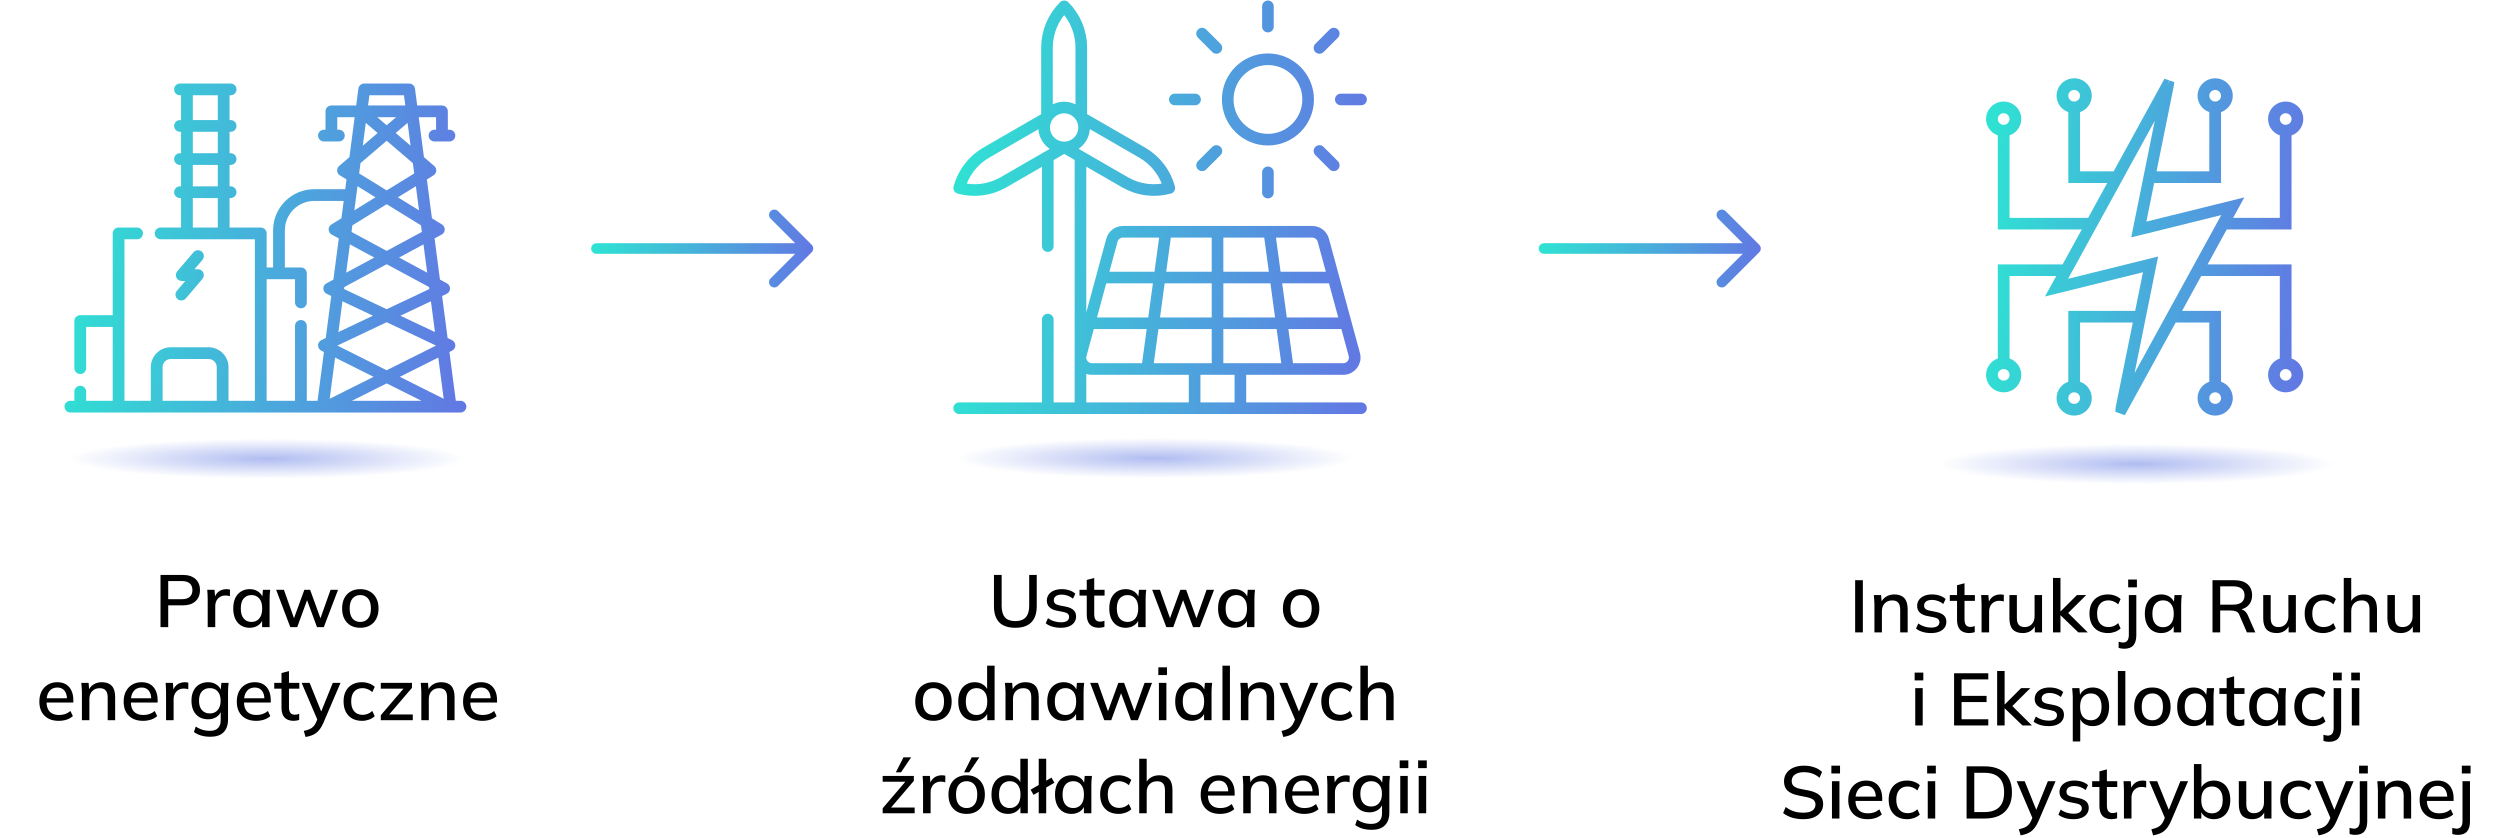 <svg width="2364" height="792" viewBox="0 0 2364 792" fill="none" xmlns="http://www.w3.org/2000/svg">
<ellipse cx="252.984" cy="433.741" rx="187.359" ry="18.946" fill="url(#paint0_radial_606_802)" fill-opacity="0.5"/>
<path d="M441 384.529C441 381.463 438.508 378.979 435.434 378.979H431.015L424.979 332.84L427.483 331.587C429.385 330.635 430.576 328.687 430.553 326.566C430.529 324.446 429.296 322.523 427.374 321.614L423.256 319.665L418.052 279.879L422.381 277.83C424.275 276.934 425.503 275.052 425.557 272.962C425.612 270.872 424.485 268.929 422.639 267.934L416.022 264.369L410.931 225.447L417.608 221.85C419.356 220.908 420.468 219.109 420.526 217.129C420.584 215.148 419.579 213.288 417.888 212.246L408.443 206.425L403.638 169.685L409.88 165.838C411.39 164.907 412.365 163.314 412.503 161.548C412.641 159.783 411.926 158.059 410.578 156.906L400.88 148.606L395.937 110.819H412.35V122.658H410.857C407.782 122.658 405.29 125.142 405.29 128.208C405.29 131.274 407.782 133.758 410.857 133.758H424.976C428.051 133.758 430.543 131.274 430.543 128.208C430.543 125.142 428.051 122.658 424.976 122.658H423.482V105.269C423.482 102.203 420.991 99.719 417.916 99.719H394.484L392.406 83.832C392.045 81.068 389.682 79 386.886 79H344.401C341.605 79 339.243 81.068 338.881 83.832L336.803 99.719H313.373C310.299 99.719 307.807 102.203 307.807 105.269V122.658H306.314C303.239 122.658 300.747 125.142 300.747 128.207C300.747 131.273 303.239 133.757 306.314 133.757H320.432C323.507 133.757 325.999 131.273 325.999 128.207C325.999 125.142 323.507 122.658 320.432 122.658H318.939V110.818H335.353L330.41 148.606L320.711 156.905C319.364 158.059 318.649 159.783 318.786 161.548C318.925 163.313 319.899 164.906 321.409 165.837L327.652 169.684L326.447 178.894H297.167C275.701 178.894 258.237 196.306 258.237 217.707V252.89H252.127V220.702C252.127 217.636 249.635 215.152 246.56 215.152H217.081V187.28H218.064C221.138 187.28 223.63 184.796 223.63 181.731C223.63 178.665 221.138 176.181 218.064 176.181H217.081V155.956H218.064C221.138 155.956 223.63 153.472 223.63 150.406C223.63 147.34 221.138 144.856 218.064 144.856H217.081V124.631H218.064C221.138 124.631 223.63 122.147 223.63 119.081C223.63 116.016 221.138 113.532 218.064 113.532H217.081V90.099H218.064C221.138 90.099 223.63 87.615 223.63 84.55C223.63 81.484 221.138 79 218.064 79H170.211C167.137 79 164.644 81.484 164.644 84.55C164.644 87.615 167.137 90.099 170.211 90.099H171.194V113.532H170.211C167.137 113.532 164.644 116.016 164.644 119.081C164.644 122.147 167.137 124.631 170.211 124.631H171.194V144.856H170.211C167.137 144.856 164.644 147.34 164.644 150.406C164.644 153.472 167.137 155.956 170.211 155.956H171.194V176.181H170.211C167.137 176.181 164.644 178.665 164.644 181.731C164.644 184.796 167.137 187.28 170.211 187.28H171.194V215.152H151.886C148.812 215.152 146.32 217.636 146.32 220.702C146.32 223.768 148.812 226.252 151.886 226.252H240.993V378.979H216.085V347.198C216.085 336.814 207.612 328.366 197.197 328.366H161.497C151.082 328.366 142.609 336.814 142.609 347.198V378.979H117.701V226.252H129.62C132.695 226.252 135.187 223.768 135.187 220.702C135.187 217.636 132.695 215.152 129.62 215.152H112.134C109.06 215.152 106.568 217.636 106.568 220.702V298.028H75.873C72.799 298.028 70.307 300.512 70.307 303.577V348.123C70.307 351.188 72.799 353.672 75.873 353.672C78.948 353.672 81.44 351.188 81.44 348.123V309.127H106.57V378.979H81.44V370.322C81.44 367.256 78.948 364.772 75.873 364.772C72.799 364.772 70.307 367.256 70.307 370.322V378.979H66.566C63.492 378.979 61 381.463 61 384.529C61 387.594 63.492 390.078 66.566 390.078H435.434C438.508 390.078 441 387.594 441 384.529ZM182.328 90.099H205.948V113.532H182.328V90.099ZM182.328 124.631H205.948V144.856H182.328V124.631ZM182.328 155.956H205.948V176.181H182.328V155.956ZM182.328 215.152V187.28H205.948V215.152H182.328ZM398.902 219.311L365.645 237.227L332.388 219.311L333.202 213.093L365.645 193.099L398.088 213.093L398.902 219.311ZM353.936 243.536L327.346 257.861L330.847 231.096L353.936 243.536ZM405.965 273.312L365.645 292.396L325.325 273.312L325.571 271.434L365.645 249.844L405.719 271.434L405.965 273.312ZM352.666 298.54L320.003 314L323.812 284.883L352.666 298.54ZM365.645 304.683L412.3 326.765L365.645 350.111L318.99 326.765L365.645 304.683ZM353.236 356.32L311.752 377.079L316.849 338.112L353.236 356.32ZM365.645 362.53L398.517 378.979H332.772L365.645 362.53ZM419.539 377.079L378.054 356.32L414.442 338.112L419.539 377.079ZM411.287 313.999L378.624 298.539L407.478 284.882L411.287 313.999ZM403.944 257.861L377.354 243.536L400.443 231.096L403.944 257.861ZM396.232 198.899L376.232 186.574L393.248 176.087L396.232 198.899ZM340.898 154.257L365.646 133.08L390.393 154.257L391.669 164.012L365.646 180.049L339.622 164.012L340.898 154.257ZM374.192 125.766L385.41 116.166L388.238 137.786L374.192 125.766ZM365.645 118.452L356.724 110.818H374.566L365.645 118.452ZM349.29 90.099H382L383.258 99.719H348.031L349.29 90.099ZM345.88 116.166L357.099 125.766L343.053 137.786L345.88 116.166ZM355.058 186.574L335.059 198.899L338.042 176.087L355.058 186.574ZM153.743 378.979V347.198C153.743 342.933 157.222 339.465 161.499 339.465H197.198C201.475 339.465 204.954 342.934 204.954 347.198V378.979H153.743ZM252.128 378.979V263.99H278.975V285.966C278.975 289.032 281.467 291.516 284.542 291.516C287.617 291.516 290.108 289.032 290.108 285.966V258.44C290.108 255.374 287.617 252.89 284.542 252.89H269.371V217.708C269.371 202.427 281.842 189.994 297.169 189.994H324.996L322.847 206.425L313.402 212.246C311.712 213.288 310.706 215.148 310.764 217.129C310.822 219.109 311.934 220.907 313.682 221.85L320.359 225.447L315.268 264.369L308.651 267.934C306.806 268.929 305.678 270.872 305.733 272.962C305.787 275.052 307.016 276.934 308.909 277.83L313.238 279.879L308.034 319.665L303.916 321.614C301.994 322.523 300.761 324.446 300.737 326.566C300.714 328.687 301.905 330.635 303.807 331.587L306.311 332.84L300.275 378.979H290.107V308.165C290.107 305.099 287.616 302.615 284.541 302.615C281.466 302.615 278.975 305.099 278.975 308.165V378.979H252.128Z" fill="url(#paint1_linear_606_802)"/>
<path d="M167.897 282.796C170.245 284.784 173.756 284.491 175.743 282.161L191.44 263.739C192.845 262.09 193.161 259.778 192.25 257.816C191.339 255.853 189.368 254.596 187.198 254.596H183.905L191.44 245.754C193.43 243.418 193.145 239.915 190.801 237.931C188.459 235.947 184.946 236.232 182.955 238.567L167.629 256.552C166.224 258.201 165.908 260.513 166.819 262.475C167.731 264.439 169.702 265.696 171.871 265.696H175.164L167.258 274.973C165.268 277.309 165.554 280.812 167.897 282.796Z" fill="url(#paint2_linear_606_802)"/>
<path d="M151.781 593V543.65H172.711C177.984 543.65 182.021 544.933 184.821 547.5C187.667 550.02 189.091 553.52 189.091 558C189.091 562.48 187.667 566.003 184.821 568.57C182.021 571.137 177.984 572.42 172.711 572.42H159.061V593H151.781ZM159.061 566.61H171.941C175.254 566.61 177.751 565.863 179.431 564.37C181.111 562.877 181.951 560.753 181.951 558C181.951 555.293 181.111 553.193 179.431 551.7C177.751 550.207 175.254 549.46 171.941 549.46H159.061V566.61ZM196.401 593V566.47C196.401 565.023 196.355 563.577 196.261 562.13C196.215 560.637 196.121 559.167 195.981 557.72H202.841L203.611 566.82H202.491C202.958 564.627 203.751 562.807 204.871 561.36C205.991 559.913 207.345 558.84 208.931 558.14C210.565 557.44 212.268 557.09 214.041 557.09C214.788 557.09 215.418 557.137 215.931 557.23C216.445 557.277 216.958 557.37 217.471 557.51L217.401 563.81C216.608 563.483 215.908 563.297 215.301 563.25C214.741 563.157 214.041 563.11 213.201 563.11C211.148 563.11 209.398 563.577 207.951 564.51C206.505 565.397 205.408 566.61 204.661 568.15C203.915 569.69 203.541 571.347 203.541 573.12V593H196.401ZM236.096 593.63C232.97 593.63 230.24 592.907 227.906 591.46C225.573 590.013 223.753 587.913 222.446 585.16C221.186 582.407 220.556 579.14 220.556 575.36C220.556 571.533 221.186 568.267 222.446 565.56C223.753 562.853 225.573 560.777 227.906 559.33C230.24 557.837 232.97 557.09 236.096 557.09C239.176 557.09 241.86 557.86 244.146 559.4C246.433 560.94 247.95 563.04 248.696 565.7H247.926L248.626 557.72H255.486C255.346 559.167 255.206 560.613 255.066 562.06C254.973 563.46 254.926 564.837 254.926 566.19V593H247.856V585.16H248.626C247.88 587.773 246.34 589.85 244.006 591.39C241.72 592.883 239.083 593.63 236.096 593.63ZM237.846 588.1C240.88 588.1 243.306 587.027 245.126 584.88C246.993 582.733 247.926 579.56 247.926 575.36C247.926 571.16 246.993 568.01 245.126 565.91C243.306 563.763 240.88 562.69 237.846 562.69C234.766 562.69 232.293 563.763 230.426 565.91C228.606 568.01 227.696 571.16 227.696 575.36C227.696 579.56 228.606 582.733 230.426 584.88C232.246 587.027 234.72 588.1 237.846 588.1ZM274.491 593L261.121 557.72H268.471L278.901 587.12H277.081L287.791 557.72H293.251L303.891 587.12H302.141L312.571 557.72H319.641L306.201 593H299.761L288.701 563.04H291.991L281.071 593H274.491ZM340.655 593.63C337.155 593.63 334.122 592.907 331.555 591.46C328.989 589.967 327.005 587.867 325.605 585.16C324.205 582.407 323.505 579.14 323.505 575.36C323.505 571.58 324.205 568.337 325.605 565.63C327.005 562.877 328.989 560.777 331.555 559.33C334.122 557.837 337.155 557.09 340.655 557.09C344.155 557.09 347.189 557.837 349.755 559.33C352.369 560.777 354.375 562.877 355.775 565.63C357.222 568.337 357.945 571.58 357.945 575.36C357.945 579.14 357.222 582.407 355.775 585.16C354.375 587.867 352.369 589.967 349.755 591.46C347.189 592.907 344.155 593.63 340.655 593.63ZM340.655 588.1C343.735 588.1 346.185 587.027 348.005 584.88C349.825 582.733 350.735 579.56 350.735 575.36C350.735 571.16 349.825 568.01 348.005 565.91C346.185 563.763 343.735 562.69 340.655 562.69C337.622 562.69 335.195 563.763 333.375 565.91C331.555 568.01 330.645 571.16 330.645 575.36C330.645 579.56 331.532 582.733 333.305 584.88C335.125 587.027 337.575 588.1 340.655 588.1ZM55.556 681.63C49.863 681.63 45.383 680.02 42.116 676.8C38.85 673.58 37.216 669.123 37.216 663.43C37.216 659.743 37.916 656.523 39.316 653.77C40.763 651.017 42.746 648.893 45.266 647.4C47.833 645.86 50.796 645.09 54.156 645.09C57.47 645.09 60.246 645.79 62.486 647.19C64.726 648.59 66.43 650.573 67.596 653.14C68.763 655.66 69.346 658.647 69.346 662.1V664.34H42.746V660.28H64.516L63.326 661.19C63.326 657.69 62.533 654.983 60.946 653.07C59.406 651.11 57.166 650.13 54.226 650.13C50.96 650.13 48.44 651.273 46.666 653.56C44.893 655.8 44.006 658.903 44.006 662.87V663.57C44.006 667.723 45.01 670.85 47.016 672.95C49.07 675.05 51.963 676.1 55.696 676.1C57.75 676.1 59.663 675.82 61.436 675.26C63.256 674.653 64.983 673.673 66.616 672.32L68.926 677.15C67.293 678.597 65.31 679.717 62.976 680.51C60.643 681.257 58.17 681.63 55.556 681.63ZM77.459 681V654.19C77.459 652.837 77.389 651.46 77.249 650.06C77.156 648.613 77.039 647.167 76.899 645.72H83.759L84.389 653.14H83.549C84.623 650.527 86.279 648.543 88.519 647.19C90.759 645.79 93.349 645.09 96.289 645.09C100.443 645.09 103.569 646.233 105.669 648.52C107.816 650.807 108.889 654.353 108.889 659.16V681H101.819V659.58C101.819 656.453 101.189 654.213 99.929 652.86C98.716 651.46 96.849 650.76 94.329 650.76C91.343 650.76 88.963 651.693 87.189 653.56C85.416 655.38 84.529 657.853 84.529 660.98V681H77.459ZM135.263 681.63C129.57 681.63 125.09 680.02 121.823 676.8C118.557 673.58 116.923 669.123 116.923 663.43C116.923 659.743 117.623 656.523 119.023 653.77C120.47 651.017 122.453 648.893 124.973 647.4C127.54 645.86 130.503 645.09 133.863 645.09C137.177 645.09 139.953 645.79 142.193 647.19C144.433 648.59 146.137 650.573 147.303 653.14C148.47 655.66 149.053 658.647 149.053 662.1V664.34H122.453V660.28H144.223L143.033 661.19C143.033 657.69 142.24 654.983 140.653 653.07C139.113 651.11 136.873 650.13 133.933 650.13C130.667 650.13 128.147 651.273 126.373 653.56C124.6 655.8 123.713 658.903 123.713 662.87V663.57C123.713 667.723 124.717 670.85 126.723 672.95C128.777 675.05 131.67 676.1 135.403 676.1C137.457 676.1 139.37 675.82 141.143 675.26C142.963 674.653 144.69 673.673 146.323 672.32L148.633 677.15C147 678.597 145.017 679.717 142.683 680.51C140.35 681.257 137.877 681.63 135.263 681.63ZM157.026 681V654.47C157.026 653.023 156.98 651.577 156.886 650.13C156.84 648.637 156.746 647.167 156.606 645.72H163.466L164.236 654.82H163.116C163.583 652.627 164.376 650.807 165.496 649.36C166.616 647.913 167.97 646.84 169.556 646.14C171.19 645.44 172.893 645.09 174.666 645.09C175.413 645.09 176.043 645.137 176.556 645.23C177.07 645.277 177.583 645.37 178.096 645.51L178.026 651.81C177.233 651.483 176.533 651.297 175.926 651.25C175.366 651.157 174.666 651.11 173.826 651.11C171.773 651.11 170.023 651.577 168.576 652.51C167.13 653.397 166.033 654.61 165.286 656.15C164.54 657.69 164.166 659.347 164.166 661.12V681H157.026ZM198.965 696.68C195.791 696.68 192.898 696.307 190.285 695.56C187.718 694.813 185.408 693.693 183.355 692.2L185.105 687.02C186.551 688 187.975 688.77 189.375 689.33C190.775 689.937 192.245 690.38 193.785 690.66C195.325 690.94 196.911 691.08 198.545 691.08C201.905 691.08 204.425 690.217 206.105 688.49C207.831 686.81 208.695 684.36 208.695 681.14V671.69H209.395C208.648 674.303 207.108 676.38 204.775 677.92C202.488 679.413 199.828 680.16 196.795 680.16C193.575 680.16 190.775 679.46 188.395 678.06C186.061 676.613 184.241 674.583 182.935 671.97C181.675 669.31 181.045 666.183 181.045 662.59C181.045 658.997 181.675 655.893 182.935 653.28C184.241 650.667 186.061 648.66 188.395 647.26C190.775 645.813 193.575 645.09 196.795 645.09C199.875 645.09 202.535 645.86 204.775 647.4C207.061 648.893 208.578 650.947 209.325 653.56L208.695 653L209.325 645.72H216.185C215.998 647.167 215.858 648.613 215.765 650.06C215.671 651.46 215.625 652.837 215.625 654.19V680.3C215.625 685.62 214.201 689.68 211.355 692.48C208.555 695.28 204.425 696.68 198.965 696.68ZM198.475 674.63C201.555 674.63 204.005 673.58 205.825 671.48C207.691 669.38 208.625 666.417 208.625 662.59C208.625 658.763 207.691 655.823 205.825 653.77C204.005 651.717 201.555 650.69 198.475 650.69C195.301 650.69 192.781 651.717 190.915 653.77C189.095 655.823 188.185 658.763 188.185 662.59C188.185 666.417 189.095 669.38 190.915 671.48C192.781 673.58 195.301 674.63 198.475 674.63ZM242.246 681.63C236.553 681.63 232.073 680.02 228.806 676.8C225.539 673.58 223.906 669.123 223.906 663.43C223.906 659.743 224.606 656.523 226.006 653.77C227.453 651.017 229.436 648.893 231.956 647.4C234.523 645.86 237.486 645.09 240.846 645.09C244.159 645.09 246.936 645.79 249.176 647.19C251.416 648.59 253.119 650.573 254.286 653.14C255.453 655.66 256.036 658.647 256.036 662.1V664.34H229.436V660.28H251.206L250.016 661.19C250.016 657.69 249.223 654.983 247.636 653.07C246.096 651.11 243.856 650.13 240.916 650.13C237.649 650.13 235.129 651.273 233.356 653.56C231.583 655.8 230.696 658.903 230.696 662.87V663.57C230.696 667.723 231.699 670.85 233.706 672.95C235.759 675.05 238.653 676.1 242.386 676.1C244.439 676.1 246.353 675.82 248.126 675.26C249.946 674.653 251.673 673.673 253.306 672.32L255.616 677.15C253.983 678.597 251.999 679.717 249.666 680.51C247.333 681.257 244.859 681.63 242.246 681.63ZM277.8 681.63C273.974 681.63 271.08 680.603 269.12 678.55C267.16 676.45 266.18 673.323 266.18 669.17V651.18H259.32V645.72H266.18V636.41L273.25 634.52V645.72H283.05V651.18H273.25V668.54C273.25 671.153 273.717 673.02 274.65 674.14C275.584 675.26 276.937 675.82 278.71 675.82C279.597 675.82 280.367 675.75 281.02 675.61C281.72 675.423 282.35 675.213 282.91 674.98V680.72C282.21 681 281.394 681.21 280.46 681.35C279.527 681.537 278.64 681.63 277.8 681.63ZM288.939 696.89L287.259 691.15C289.452 690.683 291.272 690.123 292.719 689.47C294.212 688.817 295.449 687.953 296.429 686.88C297.409 685.853 298.249 684.523 298.949 682.89L300.699 678.76L300.559 681.63L285.229 645.72H292.789L304.689 675.12H302.799L314.699 645.72H321.979L305.809 683.52C304.782 685.853 303.685 687.813 302.519 689.4C301.352 690.987 300.092 692.27 298.739 693.25C297.385 694.23 295.892 695 294.259 695.56C292.625 696.12 290.852 696.563 288.939 696.89ZM342.373 681.63C338.826 681.63 335.723 680.907 333.063 679.46C330.449 677.967 328.419 675.843 326.973 673.09C325.573 670.29 324.873 666.977 324.873 663.15C324.873 659.37 325.596 656.127 327.043 653.42C328.489 650.713 330.519 648.66 333.133 647.26C335.746 645.813 338.826 645.09 342.373 645.09C344.659 645.09 346.876 645.487 349.023 646.28C351.169 647.027 352.943 648.1 354.343 649.5L352.033 654.47C350.726 653.21 349.256 652.277 347.623 651.67C345.989 651.017 344.403 650.69 342.863 650.69C339.503 650.69 336.866 651.763 334.953 653.91C333.039 656.057 332.083 659.16 332.083 663.22C332.083 667.327 333.039 670.477 334.953 672.67C336.866 674.863 339.503 675.96 342.863 675.96C344.356 675.96 345.919 675.68 347.553 675.12C349.186 674.513 350.679 673.557 352.033 672.25L354.343 677.22C352.896 678.62 351.076 679.717 348.883 680.51C346.736 681.257 344.566 681.63 342.373 681.63ZM360.084 681V676.31L383.044 649.43L383.114 651.18H360.084V645.72H389.554V650.41L366.384 677.5L366.314 675.61H390.324V681H360.084ZM398.407 681V654.19C398.407 652.837 398.337 651.46 398.197 650.06C398.103 648.613 397.987 647.167 397.847 645.72H404.707L405.337 653.14H404.497C405.57 650.527 407.227 648.543 409.467 647.19C411.707 645.79 414.297 645.09 417.237 645.09C421.39 645.09 424.517 646.233 426.617 648.52C428.763 650.807 429.837 654.353 429.837 659.16V681H422.767V659.58C422.767 656.453 422.137 654.213 420.877 652.86C419.663 651.46 417.797 650.76 415.277 650.76C412.29 650.76 409.91 651.693 408.137 653.56C406.363 655.38 405.477 657.853 405.477 660.98V681H398.407ZM456.211 681.63C450.517 681.63 446.037 680.02 442.771 676.8C439.504 673.58 437.871 669.123 437.871 663.43C437.871 659.743 438.571 656.523 439.971 653.77C441.417 651.017 443.401 648.893 445.921 647.4C448.487 645.86 451.451 645.09 454.811 645.09C458.124 645.09 460.901 645.79 463.141 647.19C465.381 648.59 467.084 650.573 468.251 653.14C469.417 655.66 470.001 658.647 470.001 662.1V664.34H443.401V660.28H465.171L463.981 661.19C463.981 657.69 463.187 654.983 461.601 653.07C460.061 651.11 457.821 650.13 454.881 650.13C451.614 650.13 449.094 651.273 447.321 653.56C445.547 655.8 444.661 658.903 444.661 662.87V663.57C444.661 667.723 445.664 670.85 447.671 672.95C449.724 675.05 452.617 676.1 456.351 676.1C458.404 676.1 460.317 675.82 462.091 675.26C463.911 674.653 465.637 673.673 467.271 672.32L469.581 677.15C467.947 678.597 465.964 679.717 463.631 680.51C461.297 681.257 458.824 681.63 456.211 681.63Z" fill="black"/>
<ellipse cx="1091.98" cy="433.241" rx="187.359" ry="18.946" fill="url(#paint3_radial_606_802)" fill-opacity="0.5"/>
<path d="M1261.21 31.789L1247.68 45.32M1136.69 31.789L1150.22 45.32M1261.21 156.309L1247.68 142.778M1136.69 156.309L1150.22 142.778M1287 94.049H1267.86M1198.95 6V25.135M1198.95 182.098V162.963M1110.9 94.049H1130.04M990.792 232.687V148.886M1021.69 148.886V386H990.792V302.199M1022.46 110.537V44.885C1022.46 30.308 1016.66 16.33 1006.35 6.031L1006.32 6C995.889 16.314 990.02 30.372 990.02 45.038V110.537M989.461 111.506L932.604 144.332C919.981 151.62 910.774 163.629 907.012 177.712L907 177.753C921.146 181.628 936.255 179.681 948.956 172.348L1005.68 139.598M1023.23 111.506L1080.09 144.332C1092.71 151.62 1101.92 163.629 1105.68 177.712L1105.69 177.753C1091.55 181.628 1076.44 179.681 1063.74 172.348L1007.02 139.598M907 386H1287M1151.3 219.171V348.927M1217.85 348.927L1200.25 219.171M1084.74 348.927L1102.35 219.171M1258.35 262.423H1044.25M1270.92 305.675H1031.68M1160.93 94.049C1160.93 115.046 1177.95 132.068 1198.95 132.068C1219.95 132.068 1236.97 115.046 1236.97 94.049C1236.97 73.052 1219.95 56.03 1198.95 56.03C1177.95 56.03 1160.93 73.052 1160.93 94.049ZM1006.24 139.402C1016.65 139.402 1025.09 130.96 1025.09 120.547C1025.09 110.134 1016.65 101.692 1006.24 101.692C995.827 101.692 987.385 110.134 987.385 120.547C987.385 130.96 995.827 139.402 1006.24 139.402ZM1172.9 348.927H1129.64V386H1172.9V348.927ZM1240.88 219.171H1061.85C1056.97 219.171 1052.69 222.441 1051.42 227.152L1022.07 335.282C1020.2 342.157 1025.38 348.927 1032.51 348.927H1270.23C1277.35 348.927 1282.53 342.157 1280.66 335.282L1251.32 227.152C1250.04 222.441 1245.76 219.171 1240.88 219.171Z" stroke="url(#paint4_linear_606_802)" stroke-width="11" stroke-miterlimit="10" stroke-linecap="round" stroke-linejoin="round"/>
<path d="M960.181 593.63C953.321 593.63 948.211 591.903 944.851 588.45C941.537 584.997 939.881 579.887 939.881 573.12V543.65H947.161V572.98C947.161 577.74 948.187 581.333 950.241 583.76C952.341 586.14 955.654 587.33 960.181 587.33C964.474 587.33 967.717 586.14 969.911 583.76C972.104 581.333 973.201 577.74 973.201 572.98V543.65H980.341V573.12C980.341 579.887 978.637 584.997 975.231 588.45C971.824 591.903 966.807 593.63 960.181 593.63ZM1003.12 593.63C1000.18 593.63 997.469 593.257 994.995 592.51C992.522 591.763 990.469 590.713 988.835 589.36L991.005 584.53C992.732 585.837 994.645 586.817 996.745 587.47C998.845 588.123 1000.99 588.45 1003.19 588.45C1005.75 588.45 1007.69 588.007 1009 587.12C1010.3 586.187 1010.96 584.927 1010.96 583.34C1010.96 582.127 1010.54 581.147 1009.7 580.4C1008.9 579.653 1007.57 579.093 1005.71 578.72L998.985 577.39C995.999 576.737 993.735 575.617 992.195 574.03C990.655 572.443 989.885 570.413 989.885 567.94C989.885 565.84 990.445 563.973 991.565 562.34C992.732 560.707 994.365 559.423 996.465 558.49C998.612 557.557 1001.11 557.09 1003.96 557.09C1006.57 557.09 1009 557.463 1011.24 558.21C1013.48 558.957 1015.34 560.03 1016.84 561.43L1014.6 566.12C1013.15 564.907 1011.52 563.973 1009.7 563.32C1007.88 562.62 1006.03 562.27 1004.17 562.27C1001.55 562.27 999.615 562.76 998.355 563.74C997.095 564.72 996.465 566.003 996.465 567.59C996.465 568.803 996.839 569.807 997.585 570.6C998.379 571.347 999.615 571.93 1001.3 572.35L1008.02 573.68C1011.19 574.333 1013.57 575.407 1015.16 576.9C1016.74 578.393 1017.54 580.4 1017.54 582.92C1017.54 585.113 1016.93 587.027 1015.72 588.66C1014.5 590.293 1012.82 591.53 1010.68 592.37C1008.53 593.21 1006.01 593.63 1003.12 593.63ZM1039.25 593.63C1035.42 593.63 1032.53 592.603 1030.57 590.55C1028.61 588.45 1027.63 585.323 1027.63 581.17V563.18H1020.77V557.72H1027.63V548.41L1034.7 546.52V557.72H1044.5V563.18H1034.7V580.54C1034.7 583.153 1035.16 585.02 1036.1 586.14C1037.03 587.26 1038.38 587.82 1040.16 587.82C1041.04 587.82 1041.81 587.75 1042.47 587.61C1043.17 587.423 1043.8 587.213 1044.36 586.98V592.72C1043.66 593 1042.84 593.21 1041.91 593.35C1040.97 593.537 1040.09 593.63 1039.25 593.63ZM1064.47 593.63C1061.34 593.63 1058.61 592.907 1056.28 591.46C1053.94 590.013 1052.12 587.913 1050.82 585.16C1049.56 582.407 1048.93 579.14 1048.93 575.36C1048.93 571.533 1049.56 568.267 1050.82 565.56C1052.12 562.853 1053.94 560.777 1056.28 559.33C1058.61 557.837 1061.34 557.09 1064.47 557.09C1067.55 557.09 1070.23 557.86 1072.52 559.4C1074.8 560.94 1076.32 563.04 1077.07 565.7H1076.3L1077 557.72H1083.86C1083.72 559.167 1083.58 560.613 1083.44 562.06C1083.34 563.46 1083.3 564.837 1083.3 566.19V593H1076.23V585.16H1077C1076.25 587.773 1074.71 589.85 1072.38 591.39C1070.09 592.883 1067.45 593.63 1064.47 593.63ZM1066.22 588.1C1069.25 588.1 1071.68 587.027 1073.5 584.88C1075.36 582.733 1076.3 579.56 1076.3 575.36C1076.3 571.16 1075.36 568.01 1073.5 565.91C1071.68 563.763 1069.25 562.69 1066.22 562.69C1063.14 562.69 1060.66 563.763 1058.8 565.91C1056.98 568.01 1056.07 571.16 1056.07 575.36C1056.07 579.56 1056.98 582.733 1058.8 584.88C1060.62 587.027 1063.09 588.1 1066.22 588.1ZM1102.86 593L1089.49 557.72H1096.84L1107.27 587.12H1105.45L1116.16 557.72H1121.62L1132.26 587.12H1130.51L1140.94 557.72H1148.01L1134.57 593H1128.13L1117.07 563.04H1120.36L1109.44 593H1102.86ZM1167.35 593.63C1164.22 593.63 1161.49 592.907 1159.16 591.46C1156.82 590.013 1155 587.913 1153.7 585.16C1152.44 582.407 1151.81 579.14 1151.81 575.36C1151.81 571.533 1152.44 568.267 1153.7 565.56C1155 562.853 1156.82 560.777 1159.16 559.33C1161.49 557.837 1164.22 557.09 1167.35 557.09C1170.43 557.09 1173.11 557.86 1175.4 559.4C1177.68 560.94 1179.2 563.04 1179.95 565.7H1179.18L1179.88 557.72H1186.74C1186.6 559.167 1186.46 560.613 1186.32 562.06C1186.22 563.46 1186.18 564.837 1186.18 566.19V593H1179.11V585.16H1179.88C1179.13 587.773 1177.59 589.85 1175.26 591.39C1172.97 592.883 1170.33 593.63 1167.35 593.63ZM1169.1 588.1C1172.13 588.1 1174.56 587.027 1176.38 584.88C1178.24 582.733 1179.18 579.56 1179.18 575.36C1179.18 571.16 1178.24 568.01 1176.38 565.91C1174.56 563.763 1172.13 562.69 1169.1 562.69C1166.02 562.69 1163.54 563.763 1161.68 565.91C1159.86 568.01 1158.95 571.16 1158.95 575.36C1158.95 579.56 1159.86 582.733 1161.68 584.88C1163.5 587.027 1165.97 588.1 1169.1 588.1ZM1230.28 593.63C1226.78 593.63 1223.74 592.907 1221.18 591.46C1218.61 589.967 1216.63 587.867 1215.23 585.16C1213.83 582.407 1213.13 579.14 1213.13 575.36C1213.13 571.58 1213.83 568.337 1215.23 565.63C1216.63 562.877 1218.61 560.777 1221.18 559.33C1223.74 557.837 1226.78 557.09 1230.28 557.09C1233.78 557.09 1236.81 557.837 1239.38 559.33C1241.99 560.777 1244 562.877 1245.4 565.63C1246.84 568.337 1247.57 571.58 1247.57 575.36C1247.57 579.14 1246.84 582.407 1245.4 585.16C1244 587.867 1241.99 589.967 1239.38 591.46C1236.81 592.907 1233.78 593.63 1230.28 593.63ZM1230.28 588.1C1233.36 588.1 1235.81 587.027 1237.63 584.88C1239.45 582.733 1240.36 579.56 1240.36 575.36C1240.36 571.16 1239.45 568.01 1237.63 565.91C1235.81 563.763 1233.36 562.69 1230.28 562.69C1227.24 562.69 1224.82 563.763 1223 565.91C1221.18 568.01 1220.27 571.16 1220.27 575.36C1220.27 579.56 1221.15 582.733 1222.93 584.88C1224.75 587.027 1227.2 588.1 1230.28 588.1ZM882.6 681.63C879.1 681.63 876.066 680.907 873.5 679.46C870.933 677.967 868.95 675.867 867.55 673.16C866.15 670.407 865.45 667.14 865.45 663.36C865.45 659.58 866.15 656.337 867.55 653.63C868.95 650.877 870.933 648.777 873.5 647.33C876.066 645.837 879.1 645.09 882.6 645.09C886.1 645.09 889.133 645.837 891.7 647.33C894.313 648.777 896.32 650.877 897.72 653.63C899.166 656.337 899.89 659.58 899.89 663.36C899.89 667.14 899.166 670.407 897.72 673.16C896.32 675.867 894.313 677.967 891.7 679.46C889.133 680.907 886.1 681.63 882.6 681.63ZM882.6 676.1C885.68 676.1 888.13 675.027 889.95 672.88C891.77 670.733 892.68 667.56 892.68 663.36C892.68 659.16 891.77 656.01 889.95 653.91C888.13 651.763 885.68 650.69 882.6 650.69C879.566 650.69 877.14 651.763 875.32 653.91C873.5 656.01 872.59 659.16 872.59 663.36C872.59 667.56 873.476 670.733 875.25 672.88C877.07 675.027 879.52 676.1 882.6 676.1ZM921.664 681.63C918.584 681.63 915.854 680.907 913.474 679.46C911.14 678.013 909.32 675.913 908.014 673.16C906.754 670.407 906.124 667.14 906.124 663.36C906.124 659.533 906.754 656.267 908.014 653.56C909.32 650.853 911.14 648.777 913.474 647.33C915.854 645.837 918.584 645.09 921.664 645.09C924.697 645.09 927.357 645.86 929.644 647.4C931.977 648.893 933.517 650.947 934.264 653.56H933.424V629.48H940.494V681H933.494V673.02H934.334C933.54 675.68 932 677.78 929.714 679.32C927.427 680.86 924.744 681.63 921.664 681.63ZM923.414 676.1C926.447 676.1 928.897 675.027 930.764 672.88C932.63 670.733 933.564 667.56 933.564 663.36C933.564 659.16 932.63 656.01 930.764 653.91C928.897 651.763 926.447 650.69 923.414 650.69C920.334 650.69 917.86 651.763 915.994 653.91C914.174 656.01 913.264 659.16 913.264 663.36C913.264 667.56 914.174 670.733 915.994 672.88C917.86 675.027 920.334 676.1 923.414 676.1ZM950.81 681V654.19C950.81 652.837 950.74 651.46 950.6 650.06C950.507 648.613 950.39 647.167 950.25 645.72H957.11L957.74 653.14H956.9C957.973 650.527 959.63 648.543 961.87 647.19C964.11 645.79 966.7 645.09 969.64 645.09C973.793 645.09 976.92 646.233 979.02 648.52C981.167 650.807 982.24 654.353 982.24 659.16V681H975.17V659.58C975.17 656.453 974.54 654.213 973.28 652.86C972.067 651.46 970.2 650.76 967.68 650.76C964.693 650.76 962.313 651.693 960.54 653.56C958.767 655.38 957.88 657.853 957.88 660.98V681H950.81ZM1005.81 681.63C1002.69 681.63 999.957 680.907 997.624 679.46C995.291 678.013 993.471 675.913 992.164 673.16C990.904 670.407 990.274 667.14 990.274 663.36C990.274 659.533 990.904 656.267 992.164 653.56C993.471 650.853 995.291 648.777 997.624 647.33C999.957 645.837 1002.69 645.09 1005.81 645.09C1008.89 645.09 1011.58 645.86 1013.86 647.4C1016.15 648.94 1017.67 651.04 1018.41 653.7H1017.64L1018.34 645.72H1025.2C1025.06 647.167 1024.92 648.613 1024.78 650.06C1024.69 651.46 1024.64 652.837 1024.64 654.19V681H1017.57V673.16H1018.34C1017.6 675.773 1016.06 677.85 1013.72 679.39C1011.44 680.883 1008.8 681.63 1005.81 681.63ZM1007.56 676.1C1010.6 676.1 1013.02 675.027 1014.84 672.88C1016.71 670.733 1017.64 667.56 1017.64 663.36C1017.64 659.16 1016.71 656.01 1014.84 653.91C1013.02 651.763 1010.6 650.69 1007.56 650.69C1004.48 650.69 1002.01 651.763 1000.14 653.91C998.324 656.01 997.414 659.16 997.414 663.36C997.414 667.56 998.324 670.733 1000.14 672.88C1001.96 675.027 1004.44 676.1 1007.56 676.1ZM1044.21 681L1030.84 645.72H1038.19L1048.62 675.12H1046.8L1057.51 645.72H1062.97L1073.61 675.12H1071.86L1082.29 645.72H1089.36L1075.92 681H1069.48L1058.42 651.04H1061.71L1050.79 681H1044.21ZM1095.87 681V645.72H1102.94V681H1095.87ZM1095.31 638.37V631.02H1103.5V638.37H1095.31ZM1126.81 681.63C1123.68 681.63 1120.95 680.907 1118.62 679.46C1116.29 678.013 1114.47 675.913 1113.16 673.16C1111.9 670.407 1111.27 667.14 1111.27 663.36C1111.27 659.533 1111.9 656.267 1113.16 653.56C1114.47 650.853 1116.29 648.777 1118.62 647.33C1120.95 645.837 1123.68 645.09 1126.81 645.09C1129.89 645.09 1132.57 645.86 1134.86 647.4C1137.15 648.94 1138.66 651.04 1139.41 653.7H1138.64L1139.34 645.72H1146.2C1146.06 647.167 1145.92 648.613 1145.78 650.06C1145.69 651.46 1145.64 652.837 1145.64 654.19V681H1138.57V673.16H1139.34C1138.59 675.773 1137.05 677.85 1134.72 679.39C1132.43 680.883 1129.8 681.63 1126.81 681.63ZM1128.56 676.1C1131.59 676.1 1134.02 675.027 1135.84 672.88C1137.71 670.733 1138.64 667.56 1138.64 663.36C1138.64 659.16 1137.71 656.01 1135.84 653.91C1134.02 651.763 1131.59 650.69 1128.56 650.69C1125.48 650.69 1123.01 651.763 1121.14 653.91C1119.32 656.01 1118.41 659.16 1118.41 663.36C1118.41 667.56 1119.32 670.733 1121.14 672.88C1122.96 675.027 1125.43 676.1 1128.56 676.1ZM1155.96 681V629.48H1163.03V681H1155.96ZM1173.39 681V654.19C1173.39 652.837 1173.32 651.46 1173.18 650.06C1173.08 648.613 1172.97 647.167 1172.83 645.72H1179.69L1180.32 653.14H1179.48C1180.55 650.527 1182.21 648.543 1184.45 647.19C1186.69 645.79 1189.28 645.09 1192.22 645.09C1196.37 645.09 1199.5 646.233 1201.6 648.52C1203.74 650.807 1204.82 654.353 1204.82 659.16V681H1197.75V659.58C1197.75 656.453 1197.12 654.213 1195.86 652.86C1194.64 651.46 1192.78 650.76 1190.26 650.76C1187.27 650.76 1184.89 651.693 1183.12 653.56C1181.34 655.38 1180.46 657.853 1180.46 660.98V681H1173.39ZM1213.49 696.89L1211.81 691.15C1214 690.683 1215.82 690.123 1217.27 689.47C1218.76 688.817 1220 687.953 1220.98 686.88C1221.96 685.853 1222.8 684.523 1223.5 682.89L1225.25 678.76L1225.11 681.63L1209.78 645.72H1217.34L1229.24 675.12H1227.35L1239.25 645.72H1246.53L1230.36 683.52C1229.33 685.853 1228.24 687.813 1227.07 689.4C1225.9 690.987 1224.64 692.27 1223.29 693.25C1221.94 694.23 1220.44 695 1218.81 695.56C1217.18 696.12 1215.4 696.563 1213.49 696.89ZM1266.92 681.63C1263.38 681.63 1260.27 680.907 1257.61 679.46C1255 677.967 1252.97 675.843 1251.52 673.09C1250.12 670.29 1249.42 666.977 1249.42 663.15C1249.42 659.37 1250.15 656.127 1251.59 653.42C1253.04 650.713 1255.07 648.66 1257.68 647.26C1260.3 645.813 1263.38 645.09 1266.92 645.09C1269.21 645.09 1271.43 645.487 1273.57 646.28C1275.72 647.027 1277.49 648.1 1278.89 649.5L1276.58 654.47C1275.28 653.21 1273.81 652.277 1272.17 651.67C1270.54 651.017 1268.95 650.69 1267.41 650.69C1264.05 650.69 1261.42 651.763 1259.5 653.91C1257.59 656.057 1256.63 659.16 1256.63 663.22C1256.63 667.327 1257.59 670.477 1259.5 672.67C1261.42 674.863 1264.05 675.96 1267.41 675.96C1268.91 675.96 1270.47 675.68 1272.1 675.12C1273.74 674.513 1275.23 673.557 1276.58 672.25L1278.89 677.22C1277.45 678.62 1275.63 679.717 1273.43 680.51C1271.29 681.257 1269.12 681.63 1266.92 681.63ZM1286.39 681V629.48H1293.46V653.21H1292.48C1293.5 650.55 1295.16 648.543 1297.45 647.19C1299.73 645.79 1302.37 645.09 1305.36 645.09C1309.56 645.09 1312.68 646.257 1314.74 648.59C1316.79 650.877 1317.82 654.353 1317.82 659.02V681H1310.75V659.44C1310.75 656.407 1310.14 654.213 1308.93 652.86C1307.76 651.46 1305.89 650.76 1303.33 650.76C1300.34 650.76 1297.94 651.693 1296.12 653.56C1294.34 655.38 1293.46 657.807 1293.46 660.84V681H1286.39ZM834.66 769V764.31L857.62 737.43L857.69 739.18H834.66V733.72H864.13V738.41L840.96 765.5L840.89 763.61H864.9V769H834.66ZM847.12 730.29L854.33 716.15H861.54L852.02 730.29H847.12ZM872.843 769V742.47C872.843 741.023 872.796 739.577 872.703 738.13C872.656 736.637 872.563 735.167 872.423 733.72H879.283L880.053 742.82H878.933C879.399 740.627 880.193 738.807 881.313 737.36C882.433 735.913 883.786 734.84 885.373 734.14C887.006 733.44 888.709 733.09 890.483 733.09C891.229 733.09 891.859 733.137 892.373 733.23C892.886 733.277 893.399 733.37 893.913 733.51L893.843 739.81C893.049 739.483 892.349 739.297 891.743 739.25C891.183 739.157 890.483 739.11 889.643 739.11C887.589 739.11 885.839 739.577 884.393 740.51C882.946 741.397 881.849 742.61 881.103 744.15C880.356 745.69 879.983 747.347 879.983 749.12V769H872.843ZM914.011 769.63C910.511 769.63 907.478 768.907 904.911 767.46C902.344 765.967 900.361 763.867 898.961 761.16C897.561 758.407 896.861 755.14 896.861 751.36C896.861 747.58 897.561 744.337 898.961 741.63C900.361 738.877 902.344 736.777 904.911 735.33C907.478 733.837 910.511 733.09 914.011 733.09C917.511 733.09 920.544 733.837 923.111 735.33C925.724 736.777 927.731 738.877 929.131 741.63C930.578 744.337 931.301 747.58 931.301 751.36C931.301 755.14 930.578 758.407 929.131 761.16C927.731 763.867 925.724 765.967 923.111 767.46C920.544 768.907 917.511 769.63 914.011 769.63ZM914.011 764.1C917.091 764.1 919.541 763.027 921.361 760.88C923.181 758.733 924.091 755.56 924.091 751.36C924.091 747.16 923.181 744.01 921.361 741.91C919.541 739.763 917.091 738.69 914.011 738.69C910.978 738.69 908.551 739.763 906.731 741.91C904.911 744.01 904.001 747.16 904.001 751.36C904.001 755.56 904.888 758.733 906.661 760.88C908.481 763.027 910.931 764.1 914.011 764.1ZM911.631 730.29L918.841 716.15H926.051L916.531 730.29H911.631ZM953.075 769.63C949.995 769.63 947.265 768.907 944.885 767.46C942.551 766.013 940.731 763.913 939.425 761.16C938.165 758.407 937.535 755.14 937.535 751.36C937.535 747.533 938.165 744.267 939.425 741.56C940.731 738.853 942.551 736.777 944.885 735.33C947.265 733.837 949.995 733.09 953.075 733.09C956.108 733.09 958.768 733.86 961.055 735.4C963.388 736.893 964.928 738.947 965.675 741.56H964.835V717.48H971.905V769H964.905V761.02H965.745C964.951 763.68 963.411 765.78 961.125 767.32C958.838 768.86 956.155 769.63 953.075 769.63ZM954.825 764.1C957.858 764.1 960.308 763.027 962.175 760.88C964.041 758.733 964.975 755.56 964.975 751.36C964.975 747.16 964.041 744.01 962.175 741.91C960.308 739.763 957.858 738.69 954.825 738.69C951.745 738.69 949.271 739.763 947.405 741.91C945.585 744.01 944.675 747.16 944.675 751.36C944.675 755.56 945.585 758.733 947.405 760.88C949.271 763.027 951.745 764.1 954.825 764.1ZM982.221 769V717.48H989.291V769H982.221ZM977.321 751.64L974.521 746.74L994.261 735.33L997.061 740.16L977.321 751.64ZM1013.16 769.63C1010.04 769.63 1007.31 768.907 1004.97 767.46C1002.64 766.013 1000.82 763.913 999.513 761.16C998.253 758.407 997.623 755.14 997.623 751.36C997.623 747.533 998.253 744.267 999.513 741.56C1000.82 738.853 1002.64 736.777 1004.97 735.33C1007.31 733.837 1010.04 733.09 1013.16 733.09C1016.24 733.09 1018.93 733.86 1021.21 735.4C1023.5 736.94 1025.02 739.04 1025.76 741.7H1024.99L1025.69 733.72H1032.55C1032.41 735.167 1032.27 736.613 1032.13 738.06C1032.04 739.46 1031.99 740.837 1031.99 742.19V769H1024.92V761.16H1025.69C1024.95 763.773 1023.41 765.85 1021.07 767.39C1018.79 768.883 1016.15 769.63 1013.16 769.63ZM1014.91 764.1C1017.95 764.1 1020.37 763.027 1022.19 760.88C1024.06 758.733 1024.99 755.56 1024.99 751.36C1024.99 747.16 1024.06 744.01 1022.19 741.91C1020.37 739.763 1017.95 738.69 1014.91 738.69C1011.83 738.69 1009.36 739.763 1007.49 741.91C1005.67 744.01 1004.76 747.16 1004.76 751.36C1004.76 755.56 1005.67 758.733 1007.49 760.88C1009.31 763.027 1011.79 764.1 1014.91 764.1ZM1057.78 769.63C1054.23 769.63 1051.13 768.907 1048.47 767.46C1045.86 765.967 1043.83 763.843 1042.38 761.09C1040.98 758.29 1040.28 754.977 1040.28 751.15C1040.28 747.37 1041 744.127 1042.45 741.42C1043.9 738.713 1045.93 736.66 1048.54 735.26C1051.15 733.813 1054.23 733.09 1057.78 733.09C1060.07 733.09 1062.28 733.487 1064.43 734.28C1066.58 735.027 1068.35 736.1 1069.75 737.5L1067.44 742.47C1066.13 741.21 1064.66 740.277 1063.03 739.67C1061.4 739.017 1059.81 738.69 1058.27 738.69C1054.91 738.69 1052.27 739.763 1050.36 741.91C1048.45 744.057 1047.49 747.16 1047.49 751.22C1047.49 755.327 1048.45 758.477 1050.36 760.67C1052.27 762.863 1054.91 763.96 1058.27 763.96C1059.76 763.96 1061.33 763.68 1062.96 763.12C1064.59 762.513 1066.09 761.557 1067.44 760.25L1069.75 765.22C1068.3 766.62 1066.48 767.717 1064.29 768.51C1062.14 769.257 1059.97 769.63 1057.78 769.63ZM1077.24 769V717.48H1084.31V741.21H1083.33C1084.36 738.55 1086.01 736.543 1088.3 735.19C1090.59 733.79 1093.22 733.09 1096.21 733.09C1100.41 733.09 1103.54 734.257 1105.59 736.59C1107.64 738.877 1108.67 742.353 1108.67 747.02V769H1101.6V747.44C1101.6 744.407 1100.99 742.213 1099.78 740.86C1098.61 739.46 1096.75 738.76 1094.18 738.76C1091.19 738.76 1088.79 739.693 1086.97 741.56C1085.2 743.38 1084.31 745.807 1084.31 748.84V769H1077.24ZM1153.71 769.63C1148.01 769.63 1143.53 768.02 1140.27 764.8C1137 761.58 1135.37 757.123 1135.37 751.43C1135.37 747.743 1136.07 744.523 1137.47 741.77C1138.91 739.017 1140.9 736.893 1143.42 735.4C1145.98 733.86 1148.95 733.09 1152.31 733.09C1155.62 733.09 1158.4 733.79 1160.64 735.19C1162.88 736.59 1164.58 738.573 1165.75 741.14C1166.91 743.66 1167.5 746.647 1167.5 750.1V752.34H1140.9V748.28H1162.67L1161.48 749.19C1161.48 745.69 1160.68 742.983 1159.1 741.07C1157.56 739.11 1155.32 738.13 1152.38 738.13C1149.11 738.13 1146.59 739.273 1144.82 741.56C1143.04 743.8 1142.16 746.903 1142.16 750.87V751.57C1142.16 755.723 1143.16 758.85 1145.17 760.95C1147.22 763.05 1150.11 764.1 1153.85 764.1C1155.9 764.1 1157.81 763.82 1159.59 763.26C1161.41 762.653 1163.13 761.673 1164.77 760.32L1167.08 765.15C1165.44 766.597 1163.46 767.717 1161.13 768.51C1158.79 769.257 1156.32 769.63 1153.71 769.63ZM1175.61 769V742.19C1175.61 740.837 1175.54 739.46 1175.4 738.06C1175.31 736.613 1175.19 735.167 1175.05 733.72H1181.91L1182.54 741.14H1181.7C1182.77 738.527 1184.43 736.543 1186.67 735.19C1188.91 733.79 1191.5 733.09 1194.44 733.09C1198.59 733.09 1201.72 734.233 1203.82 736.52C1205.97 738.807 1207.04 742.353 1207.04 747.16V769H1199.97V747.58C1199.97 744.453 1199.34 742.213 1198.08 740.86C1196.87 739.46 1195 738.76 1192.48 738.76C1189.49 738.76 1187.11 739.693 1185.34 741.56C1183.57 743.38 1182.68 745.853 1182.68 748.98V769H1175.61ZM1233.41 769.63C1227.72 769.63 1223.24 768.02 1219.97 764.8C1216.71 761.58 1215.07 757.123 1215.07 751.43C1215.07 747.743 1215.77 744.523 1217.17 741.77C1218.62 739.017 1220.6 736.893 1223.12 735.4C1225.69 733.86 1228.65 733.09 1232.01 733.09C1235.33 733.09 1238.1 733.79 1240.34 735.19C1242.58 736.59 1244.29 738.573 1245.45 741.14C1246.62 743.66 1247.2 746.647 1247.2 750.1V752.34H1220.6V748.28H1242.37L1241.18 749.19C1241.18 745.69 1240.39 742.983 1238.8 741.07C1237.26 739.11 1235.02 738.13 1232.08 738.13C1228.82 738.13 1226.3 739.273 1224.52 741.56C1222.75 743.8 1221.86 746.903 1221.86 750.87V751.57C1221.86 755.723 1222.87 758.85 1224.87 760.95C1226.93 763.05 1229.82 764.1 1233.55 764.1C1235.61 764.1 1237.52 763.82 1239.29 763.26C1241.11 762.653 1242.84 761.673 1244.47 760.32L1246.78 765.15C1245.15 766.597 1243.17 767.717 1240.83 768.51C1238.5 769.257 1236.03 769.63 1233.41 769.63ZM1255.18 769V742.47C1255.18 741.023 1255.13 739.577 1255.04 738.13C1254.99 736.637 1254.9 735.167 1254.76 733.72H1261.62L1262.39 742.82H1261.27C1261.73 740.627 1262.53 738.807 1263.65 737.36C1264.77 735.913 1266.12 734.84 1267.71 734.14C1269.34 733.44 1271.04 733.09 1272.82 733.09C1273.56 733.09 1274.19 733.137 1274.71 733.23C1275.22 733.277 1275.73 733.37 1276.25 733.51L1276.18 739.81C1275.38 739.483 1274.68 739.297 1274.08 739.25C1273.52 739.157 1272.82 739.11 1271.98 739.11C1269.92 739.11 1268.17 739.577 1266.73 740.51C1265.28 741.397 1264.18 742.61 1263.44 744.15C1262.69 745.69 1262.32 747.347 1262.32 749.12V769H1255.18ZM1297.11 784.68C1293.94 784.68 1291.05 784.307 1288.43 783.56C1285.87 782.813 1283.56 781.693 1281.5 780.2L1283.25 775.02C1284.7 776 1286.12 776.77 1287.52 777.33C1288.92 777.937 1290.39 778.38 1291.93 778.66C1293.47 778.94 1295.06 779.08 1296.69 779.08C1300.05 779.08 1302.57 778.217 1304.25 776.49C1305.98 774.81 1306.84 772.36 1306.84 769.14V759.69H1307.54C1306.8 762.303 1305.26 764.38 1302.92 765.92C1300.64 767.413 1297.98 768.16 1294.94 768.16C1291.72 768.16 1288.92 767.46 1286.54 766.06C1284.21 764.613 1282.39 762.583 1281.08 759.97C1279.82 757.31 1279.19 754.183 1279.19 750.59C1279.19 746.997 1279.82 743.893 1281.08 741.28C1282.39 738.667 1284.21 736.66 1286.54 735.26C1288.92 733.813 1291.72 733.09 1294.94 733.09C1298.02 733.09 1300.68 733.86 1302.92 735.4C1305.21 736.893 1306.73 738.947 1307.47 741.56L1306.84 741L1307.47 733.72H1314.33C1314.15 735.167 1314.01 736.613 1313.91 738.06C1313.82 739.46 1313.77 740.837 1313.77 742.19V768.3C1313.77 773.62 1312.35 777.68 1309.5 780.48C1306.7 783.28 1302.57 784.68 1297.11 784.68ZM1296.62 762.63C1299.7 762.63 1302.15 761.58 1303.97 759.48C1305.84 757.38 1306.77 754.417 1306.77 750.59C1306.77 746.763 1305.84 743.823 1303.97 741.77C1302.15 739.717 1299.7 738.69 1296.62 738.69C1293.45 738.69 1290.93 739.717 1289.06 741.77C1287.24 743.823 1286.33 746.763 1286.33 750.59C1286.33 754.417 1287.24 757.38 1289.06 759.48C1290.93 761.58 1293.45 762.63 1296.62 762.63ZM1324.09 769V733.72H1331.16V769H1324.09ZM1323.53 726.37V719.02H1331.72V726.37H1323.53ZM1341.52 769V733.72H1348.59V769H1341.52ZM1340.96 726.37V719.02H1349.15V726.37H1340.96Z" fill="black"/>
<ellipse cx="2020.98" cy="438.741" rx="187.359" ry="18.946" fill="url(#paint5_radial_606_802)" fill-opacity="0.5"/>
<path d="M2166.89 338.967V249.993H2087.49L2105.59 217.007H2166.89V128.033C2170.6 126.736 2173.72 124.184 2175.71 120.829C2177.7 117.473 2178.42 113.529 2177.76 109.695C2177.1 105.86 2175.08 102.381 2172.08 99.874C2169.07 97.366 2165.26 95.991 2161.33 95.991C2157.4 95.991 2153.6 97.366 2150.59 99.874C2147.58 102.381 2145.57 105.86 2144.91 109.695C2144.24 113.529 2144.97 117.473 2146.96 120.829C2148.95 124.184 2152.07 126.736 2155.78 128.033V206.012H2111.62L2122.24 186.655L2029.61 209.563L2037 173.026H2100.22V106.043C2103.93 104.746 2107.05 102.194 2109.04 98.838C2111.03 95.482 2111.76 91.538 2111.09 87.704C2110.43 83.869 2108.42 80.391 2105.41 77.883C2102.4 75.375 2098.6 74 2094.67 74C2090.74 74 2086.93 75.375 2083.92 77.883C2080.92 80.391 2078.9 83.869 2078.24 87.704C2077.58 91.538 2078.3 95.482 2080.29 98.838C2082.28 102.194 2085.4 104.746 2089.11 106.043V162.031H2039.22L2055.33 82.43L2056.02 77.647L2051.46 76.064L2049.37 81.166L2051.23 75.993L2046.75 74.409L1998.66 162.031H1966.89V106.043C1970.6 104.746 1973.72 102.194 1975.71 98.838C1977.7 95.482 1978.42 91.538 1977.76 87.704C1977.1 83.869 1975.08 80.391 1972.08 77.883C1969.07 75.375 1965.26 74 1961.33 74C1957.4 74 1953.6 75.375 1950.59 77.883C1947.58 80.391 1945.57 83.869 1944.91 87.704C1944.24 91.538 1944.97 95.482 1946.96 98.838C1948.95 102.194 1952.07 104.746 1955.78 106.043V173.026H1992.63L1974.53 206.012H1900.22V128.033C1903.93 126.736 1907.05 124.184 1909.04 120.829C1911.03 117.473 1911.76 113.529 1911.09 109.695C1910.43 105.86 1908.42 102.381 1905.41 99.874C1902.4 97.366 1898.6 95.991 1894.67 95.991C1890.74 95.991 1886.93 97.366 1883.92 99.874C1880.92 102.381 1878.9 105.86 1878.24 109.695C1877.58 113.529 1878.3 117.473 1880.29 120.829C1882.28 124.184 1885.4 126.736 1889.11 128.033V217.007H1968.51L1950.41 249.993H1889.11V338.967C1885.4 340.264 1882.28 342.816 1880.29 346.171C1878.3 349.527 1877.58 353.471 1878.24 357.305C1878.9 361.14 1880.92 364.619 1883.92 367.126C1886.93 369.634 1890.74 371.009 1894.67 371.009C1898.6 371.009 1902.4 369.634 1905.41 367.126C1908.42 364.619 1910.43 361.14 1911.09 357.305C1911.76 353.471 1911.03 349.527 1909.04 346.171C1907.05 342.816 1903.93 340.264 1900.22 338.967V260.988H1944.38L1933.76 280.345L2026.39 257.437L2019 293.974H1955.78V360.957C1952.07 362.254 1948.95 364.806 1946.96 368.162C1944.97 371.518 1944.24 375.461 1944.91 379.296C1945.57 383.131 1947.58 386.609 1950.59 389.117C1953.6 391.625 1957.4 393 1961.33 393C1965.26 393 1969.07 391.625 1972.08 389.117C1975.08 386.609 1977.1 383.131 1977.76 379.296C1978.42 375.461 1977.7 371.518 1975.71 368.162C1973.72 364.806 1970.6 362.254 1966.89 360.957V304.969H2016.78L2000.67 384.57L2000.24 389.413L2009.25 392.591L2057.34 304.969H2089.11V360.957C2085.4 362.254 2082.28 364.806 2080.29 368.162C2078.3 371.518 2077.58 375.461 2078.24 379.296C2078.9 383.131 2080.92 386.609 2083.92 389.117C2086.93 391.625 2090.74 393 2094.67 393C2098.6 393 2102.4 391.625 2105.41 389.117C2108.42 386.609 2110.43 383.131 2111.09 379.296C2111.76 375.461 2111.03 371.518 2109.04 368.162C2107.05 364.806 2103.93 362.254 2100.22 360.957V293.974H2063.37L2081.47 260.988H2155.78V338.967C2152.07 340.264 2148.95 342.816 2146.96 346.171C2144.97 349.527 2144.24 353.471 2144.91 357.305C2145.57 361.14 2147.58 364.619 2150.59 367.126C2153.6 369.634 2157.4 371.009 2161.33 371.009C2165.26 371.009 2169.07 369.634 2172.08 367.126C2175.08 364.619 2177.1 361.14 2177.76 357.305C2178.42 353.471 2177.7 349.527 2175.71 346.171C2173.72 342.816 2170.6 340.264 2166.89 338.967ZM2161.33 107.054C2162.43 107.054 2163.51 107.377 2164.42 107.981C2165.33 108.585 2166.05 109.443 2166.47 110.448C2166.89 111.453 2167 112.558 2166.78 113.624C2166.57 114.691 2166.04 115.67 2165.26 116.439C2164.48 117.208 2163.49 117.732 2162.42 117.944C2161.34 118.156 2160.22 118.047 2159.21 117.631C2158.19 117.215 2157.32 116.51 2156.71 115.606C2156.1 114.702 2155.78 113.639 2155.78 112.552C2155.78 111.094 2156.36 109.695 2157.4 108.664C2158.45 107.633 2159.86 107.054 2161.33 107.054ZM2094.67 85.064C2095.77 85.064 2096.84 85.386 2097.75 85.99C2098.67 86.594 2099.38 87.453 2099.8 88.457C2100.22 89.462 2100.33 90.567 2100.12 91.634C2099.9 92.7 2099.37 93.68 2098.6 94.449C2097.82 95.218 2096.83 95.741 2095.75 95.953C2094.67 96.165 2093.56 96.056 2092.54 95.64C2091.53 95.224 2090.66 94.52 2090.05 93.616C2089.44 92.712 2089.11 91.649 2089.11 90.561C2089.11 89.103 2089.7 87.705 2090.74 86.674C2091.78 85.643 2093.19 85.064 2094.67 85.064ZM1961.33 85.064C1962.43 85.064 1963.51 85.386 1964.42 85.99C1965.33 86.594 1966.05 87.453 1966.47 88.457C1966.89 89.462 1967 90.567 1966.78 91.634C1966.57 92.7 1966.04 93.68 1965.26 94.449C1964.48 95.218 1963.49 95.741 1962.42 95.953C1961.34 96.165 1960.22 96.056 1959.21 95.64C1958.19 95.224 1957.32 94.52 1956.71 93.616C1956.1 92.712 1955.78 91.649 1955.78 90.561C1955.78 89.103 1956.36 87.705 1957.4 86.674C1958.45 85.643 1959.86 85.064 1961.33 85.064ZM1894.67 107.054C1895.77 107.054 1896.84 107.377 1897.75 107.981C1898.67 108.585 1899.38 109.443 1899.8 110.448C1900.22 111.453 1900.33 112.558 1900.12 113.624C1899.9 114.691 1899.37 115.67 1898.6 116.439C1897.82 117.208 1896.83 117.732 1895.75 117.944C1894.67 118.156 1893.56 118.047 1892.54 117.631C1891.53 117.215 1890.66 116.51 1890.05 115.606C1889.44 114.702 1889.11 113.639 1889.11 112.552C1889.11 111.094 1889.7 109.695 1890.74 108.664C1891.78 107.633 1893.19 107.054 1894.67 107.054ZM1894.67 359.946C1893.57 359.946 1892.49 359.623 1891.58 359.019C1890.67 358.415 1889.95 357.557 1889.53 356.552C1889.11 355.547 1889 354.442 1889.22 353.376C1889.43 352.309 1889.96 351.33 1890.74 350.561C1891.52 349.792 1892.51 349.268 1893.58 349.056C1894.66 348.844 1895.78 348.953 1896.79 349.369C1897.81 349.785 1898.68 350.49 1899.29 351.394C1899.9 352.298 1900.22 353.361 1900.22 354.448C1900.22 355.906 1899.64 357.305 1898.6 358.336C1897.55 359.367 1896.14 359.946 1894.67 359.946ZM1961.33 381.936C1960.23 381.936 1959.16 381.614 1958.25 381.01C1957.33 380.406 1956.62 379.547 1956.2 378.543C1955.78 377.538 1955.67 376.433 1955.88 375.366C1956.1 374.3 1956.63 373.32 1957.4 372.551C1958.18 371.782 1959.17 371.259 1960.25 371.047C1961.33 370.835 1962.44 370.943 1963.46 371.36C1964.47 371.776 1965.34 372.48 1965.95 373.384C1966.56 374.289 1966.89 375.351 1966.89 376.439C1966.89 377.897 1966.3 379.295 1965.26 380.326C1964.22 381.357 1962.81 381.936 1961.33 381.936ZM2094.67 381.936C2093.57 381.936 2092.49 381.614 2091.58 381.01C2090.67 380.406 2089.95 379.547 2089.53 378.543C2089.11 377.538 2089 376.433 2089.22 375.366C2089.43 374.3 2089.96 373.32 2090.74 372.551C2091.52 371.782 2092.51 371.259 2093.58 371.047C2094.66 370.835 2095.78 370.943 2096.79 371.36C2097.81 371.776 2098.68 372.48 2099.29 373.384C2099.9 374.289 2100.22 375.351 2100.22 376.439C2100.22 377.897 2099.64 379.295 2098.6 380.326C2097.55 381.357 2096.14 381.936 2094.67 381.936ZM2040.72 242.549L1955.58 263.622L2037.57 114.157L2015.28 224.451L2100.42 203.378L2018.43 352.843L2040.72 242.549ZM2161.33 359.946C2160.23 359.946 2159.16 359.623 2158.25 359.019C2157.33 358.415 2156.62 357.557 2156.2 356.552C2155.78 355.547 2155.67 354.442 2155.88 353.376C2156.1 352.309 2156.63 351.33 2157.4 350.561C2158.18 349.792 2159.17 349.268 2160.25 349.056C2161.33 348.844 2162.44 348.953 2163.46 349.369C2164.47 349.785 2165.34 350.49 2165.95 351.394C2166.56 352.298 2166.89 353.361 2166.89 354.448C2166.89 355.906 2166.3 357.305 2165.26 358.336C2164.22 359.367 2162.81 359.946 2161.33 359.946Z" fill="url(#paint6_linear_606_802)"/>
<path d="M1754.23 598V548.65H1761.51V598H1754.23ZM1772.46 598V571.19C1772.46 569.837 1772.39 568.46 1772.25 567.06C1772.16 565.613 1772.04 564.167 1771.9 562.72H1778.76L1779.39 570.14H1778.55C1779.63 567.527 1781.28 565.543 1783.52 564.19C1785.76 562.79 1788.35 562.09 1791.29 562.09C1795.45 562.09 1798.57 563.233 1800.67 565.52C1802.82 567.807 1803.89 571.353 1803.89 576.16V598H1796.82V576.58C1796.82 573.453 1796.19 571.213 1794.93 569.86C1793.72 568.46 1791.85 567.76 1789.33 567.76C1786.35 567.76 1783.97 568.693 1782.19 570.56C1780.42 572.38 1779.53 574.853 1779.53 577.98V598H1772.46ZM1826.07 598.63C1823.13 598.63 1820.42 598.257 1817.95 597.51C1815.47 596.763 1813.42 595.713 1811.79 594.36L1813.96 589.53C1815.68 590.837 1817.6 591.817 1819.7 592.47C1821.8 593.123 1823.94 593.45 1826.14 593.45C1828.7 593.45 1830.64 593.007 1831.95 592.12C1833.25 591.187 1833.91 589.927 1833.91 588.34C1833.91 587.127 1833.49 586.147 1832.65 585.4C1831.85 584.653 1830.52 584.093 1828.66 583.72L1821.94 582.39C1818.95 581.737 1816.69 580.617 1815.15 579.03C1813.61 577.443 1812.84 575.413 1812.84 572.94C1812.84 570.84 1813.4 568.973 1814.52 567.34C1815.68 565.707 1817.32 564.423 1819.42 563.49C1821.56 562.557 1824.06 562.09 1826.91 562.09C1829.52 562.09 1831.95 562.463 1834.19 563.21C1836.43 563.957 1838.29 565.03 1839.79 566.43L1837.55 571.12C1836.1 569.907 1834.47 568.973 1832.65 568.32C1830.83 567.62 1828.98 567.27 1827.12 567.27C1824.5 567.27 1822.57 567.76 1821.31 568.74C1820.05 569.72 1819.42 571.003 1819.42 572.59C1819.42 573.803 1819.79 574.807 1820.54 575.6C1821.33 576.347 1822.57 576.93 1824.25 577.35L1830.97 578.68C1834.14 579.333 1836.52 580.407 1838.11 581.9C1839.69 583.393 1840.49 585.4 1840.49 587.92C1840.49 590.113 1839.88 592.027 1838.67 593.66C1837.45 595.293 1835.77 596.53 1833.63 597.37C1831.48 598.21 1828.96 598.63 1826.07 598.63ZM1862.2 598.63C1858.37 598.63 1855.48 597.603 1853.52 595.55C1851.56 593.45 1850.58 590.323 1850.58 586.17V568.18H1843.72V562.72H1850.58V553.41L1857.65 551.52V562.72H1867.45V568.18H1857.65V585.54C1857.65 588.153 1858.12 590.02 1859.05 591.14C1859.98 592.26 1861.34 592.82 1863.11 592.82C1864 592.82 1864.77 592.75 1865.42 592.61C1866.12 592.423 1866.75 592.213 1867.31 591.98V597.72C1866.61 598 1865.79 598.21 1864.86 598.35C1863.93 598.537 1863.04 598.63 1862.2 598.63ZM1873.77 598V571.47C1873.77 570.023 1873.72 568.577 1873.63 567.13C1873.58 565.637 1873.49 564.167 1873.35 562.72H1880.21L1880.98 571.82H1879.86C1880.33 569.627 1881.12 567.807 1882.24 566.36C1883.36 564.913 1884.71 563.84 1886.3 563.14C1887.93 562.44 1889.64 562.09 1891.41 562.09C1892.16 562.09 1892.79 562.137 1893.3 562.23C1893.81 562.277 1894.33 562.37 1894.84 562.51L1894.77 568.81C1893.98 568.483 1893.28 568.297 1892.67 568.25C1892.11 568.157 1891.41 568.11 1890.57 568.11C1888.52 568.11 1886.77 568.577 1885.32 569.51C1883.87 570.397 1882.78 571.61 1882.03 573.15C1881.28 574.69 1880.91 576.347 1880.91 578.12V598H1873.77ZM1912.83 598.63C1908.58 598.63 1905.38 597.487 1903.24 595.2C1901.14 592.867 1900.09 589.297 1900.09 584.49V562.72H1907.16V584.35C1907.16 587.29 1907.76 589.46 1908.98 590.86C1910.19 592.26 1912.03 592.96 1914.51 592.96C1917.31 592.96 1919.57 592.027 1921.3 590.16C1923.02 588.293 1923.89 585.82 1923.89 582.74V562.72H1930.96V598H1924.1V590.44H1925.01C1924.03 593.053 1922.46 595.083 1920.32 596.53C1918.17 597.93 1915.67 598.63 1912.83 598.63ZM1941.31 598V546.48H1948.38V578.12H1948.52L1963.92 562.72H1972.67L1954.05 581.27L1954.12 578.12L1974.21 598H1965.25L1948.52 581.83H1948.38V598H1941.31ZM1993.29 598.63C1989.74 598.63 1986.64 597.907 1983.98 596.46C1981.36 594.967 1979.33 592.843 1977.89 590.09C1976.49 587.29 1975.79 583.977 1975.79 580.15C1975.79 576.37 1976.51 573.127 1977.96 570.42C1979.4 567.713 1981.43 565.66 1984.05 564.26C1986.66 562.813 1989.74 562.09 1993.29 562.09C1995.57 562.09 1997.79 562.487 1999.94 563.28C2002.08 564.027 2003.86 565.1 2005.26 566.5L2002.95 571.47C2001.64 570.21 2000.17 569.277 1998.54 568.67C1996.9 568.017 1995.32 567.69 1993.78 567.69C1990.42 567.69 1987.78 568.763 1985.87 570.91C1983.95 573.057 1983 576.16 1983 580.22C1983 584.327 1983.95 587.477 1985.87 589.67C1987.78 591.863 1990.42 592.96 1993.78 592.96C1995.27 592.96 1996.83 592.68 1998.47 592.12C2000.1 591.513 2001.59 590.557 2002.95 589.25L2005.26 594.22C2003.81 595.62 2001.99 596.717 1999.8 597.51C1997.65 598.257 1995.48 598.63 1993.29 598.63ZM2008.62 613.47C2007.87 613.47 2007.01 613.4 2006.03 613.26C2005 613.12 2004.11 612.887 2003.37 612.56V606.82C2003.97 607.007 2004.65 607.17 2005.4 607.31C2006.1 607.497 2006.77 607.59 2007.43 607.59C2009.25 607.59 2010.62 607.007 2011.56 605.84C2012.54 604.72 2013.03 602.853 2013.03 600.24V562.72H2020.1V600.73C2020.1 604.93 2019.16 608.103 2017.3 610.25C2015.43 612.397 2012.54 613.47 2008.62 613.47ZM2012.4 555.37V548.02H2020.66V555.37H2012.4ZM2043.69 598.63C2040.56 598.63 2037.83 597.907 2035.5 596.46C2033.17 595.013 2031.35 592.913 2030.04 590.16C2028.78 587.407 2028.15 584.14 2028.15 580.36C2028.15 576.533 2028.78 573.267 2030.04 570.56C2031.35 567.853 2033.17 565.777 2035.5 564.33C2037.83 562.837 2040.56 562.09 2043.69 562.09C2046.77 562.09 2049.45 562.86 2051.74 564.4C2054.03 565.94 2055.54 568.04 2056.29 570.7H2055.52L2056.22 562.72H2063.08C2062.94 564.167 2062.8 565.613 2062.66 567.06C2062.57 568.46 2062.52 569.837 2062.52 571.19V598H2055.45V590.16H2056.22C2055.47 592.773 2053.93 594.85 2051.6 596.39C2049.31 597.883 2046.68 598.63 2043.69 598.63ZM2045.44 593.1C2048.47 593.1 2050.9 592.027 2052.72 589.88C2054.59 587.733 2055.52 584.56 2055.52 580.36C2055.52 576.16 2054.59 573.01 2052.72 570.91C2050.9 568.763 2048.47 567.69 2045.44 567.69C2042.36 567.69 2039.89 568.763 2038.02 570.91C2036.2 573.01 2035.29 576.16 2035.29 580.36C2035.29 584.56 2036.2 587.733 2038.02 589.88C2039.84 592.027 2042.31 593.1 2045.44 593.1ZM2092.13 598V548.65H2112.99C2118.26 548.65 2122.34 549.91 2125.24 552.43C2128.13 554.903 2129.58 558.38 2129.58 562.86C2129.58 565.8 2128.92 568.32 2127.62 570.42C2126.31 572.52 2124.47 574.13 2122.09 575.25C2119.71 576.323 2116.91 576.86 2113.69 576.86L2114.81 575.74H2116.7C2118.61 575.74 2120.31 576.23 2121.81 577.21C2123.35 578.19 2124.61 579.753 2125.59 581.9L2132.66 598H2124.68L2117.68 581.83C2116.98 579.917 2115.88 578.68 2114.39 578.12C2112.94 577.56 2111.14 577.28 2109 577.28H2099.41V598H2092.13ZM2099.41 571.75H2111.8C2115.3 571.75 2117.93 571.003 2119.71 569.51C2121.53 568.017 2122.44 565.87 2122.44 563.07C2122.44 560.223 2121.53 558.077 2119.71 556.63C2117.93 555.183 2115.3 554.46 2111.8 554.46H2099.41V571.75ZM2152.84 598.63C2148.59 598.63 2145.39 597.487 2143.25 595.2C2141.15 592.867 2140.1 589.297 2140.1 584.49V562.72H2147.17V584.35C2147.17 587.29 2147.77 589.46 2148.99 590.86C2150.2 592.26 2152.04 592.96 2154.52 592.96C2157.32 592.96 2159.58 592.027 2161.31 590.16C2163.03 588.293 2163.9 585.82 2163.9 582.74V562.72H2170.97V598H2164.11V590.44H2165.02C2164.04 593.053 2162.47 595.083 2160.33 596.53C2158.18 597.93 2155.68 598.63 2152.84 598.63ZM2196.79 598.63C2193.24 598.63 2190.14 597.907 2187.48 596.46C2184.87 594.967 2182.84 592.843 2181.39 590.09C2179.99 587.29 2179.29 583.977 2179.29 580.15C2179.29 576.37 2180.01 573.127 2181.46 570.42C2182.91 567.713 2184.94 565.66 2187.55 564.26C2190.16 562.813 2193.24 562.09 2196.79 562.09C2199.08 562.09 2201.29 562.487 2203.44 563.28C2205.59 564.027 2207.36 565.1 2208.76 566.5L2206.45 571.47C2205.14 570.21 2203.67 569.277 2202.04 568.67C2200.41 568.017 2198.82 567.69 2197.28 567.69C2193.92 567.69 2191.28 568.763 2189.37 570.91C2187.46 573.057 2186.5 576.16 2186.5 580.22C2186.5 584.327 2187.46 587.477 2189.37 589.67C2191.28 591.863 2193.92 592.96 2197.28 592.96C2198.77 592.96 2200.34 592.68 2201.97 592.12C2203.6 591.513 2205.1 590.557 2206.45 589.25L2208.76 594.22C2207.31 595.62 2205.49 596.717 2203.3 597.51C2201.15 598.257 2198.98 598.63 2196.79 598.63ZM2216.25 598V546.48H2223.32V570.21H2222.34C2223.37 567.55 2225.03 565.543 2227.31 564.19C2229.6 562.79 2232.24 562.09 2235.22 562.09C2239.42 562.09 2242.55 563.257 2244.6 565.59C2246.66 567.877 2247.68 571.353 2247.68 576.02V598H2240.61V576.44C2240.61 573.407 2240.01 571.213 2238.79 569.86C2237.63 568.46 2235.76 567.76 2233.19 567.76C2230.21 567.76 2227.8 568.693 2225.98 570.56C2224.21 572.38 2223.32 574.807 2223.32 577.84V598H2216.25ZM2270.28 598.63C2266.03 598.63 2262.83 597.487 2260.69 595.2C2258.59 592.867 2257.54 589.297 2257.54 584.49V562.72H2264.61V584.35C2264.61 587.29 2265.21 589.46 2266.43 590.86C2267.64 592.26 2269.48 592.96 2271.96 592.96C2274.76 592.96 2277.02 592.027 2278.75 590.16C2280.47 588.293 2281.34 585.82 2281.34 582.74V562.72H2288.41V598H2281.55V590.44H2282.46C2281.48 593.053 2279.91 595.083 2277.77 596.53C2275.62 597.93 2273.12 598.63 2270.28 598.63ZM1811.05 686V650.72H1818.12V686H1811.05ZM1810.49 643.37V636.02H1818.68V643.37H1810.49ZM1847.78 686V636.65H1880.12V642.46H1854.85V658H1878.51V663.88H1854.85V680.12H1880.12V686H1847.78ZM1888.5 686V634.48H1895.57V666.12H1895.71L1911.11 650.72H1919.86L1901.24 669.27L1901.31 666.12L1921.4 686H1912.44L1895.71 669.83H1895.57V686H1888.5ZM1937.25 686.63C1934.31 686.63 1931.61 686.257 1929.13 685.51C1926.66 684.763 1924.61 683.713 1922.97 682.36L1925.14 677.53C1926.87 678.837 1928.78 679.817 1930.88 680.47C1932.98 681.123 1935.13 681.45 1937.32 681.45C1939.89 681.45 1941.83 681.007 1943.13 680.12C1944.44 679.187 1945.09 677.927 1945.09 676.34C1945.09 675.127 1944.67 674.147 1943.83 673.4C1943.04 672.653 1941.71 672.093 1939.84 671.72L1933.12 670.39C1930.14 669.737 1927.87 668.617 1926.33 667.03C1924.79 665.443 1924.02 663.413 1924.02 660.94C1924.02 658.84 1924.58 656.973 1925.7 655.34C1926.87 653.707 1928.5 652.423 1930.6 651.49C1932.75 650.557 1935.25 650.09 1938.09 650.09C1940.71 650.09 1943.13 650.463 1945.37 651.21C1947.61 651.957 1949.48 653.03 1950.97 654.43L1948.73 659.12C1947.29 657.907 1945.65 656.973 1943.83 656.32C1942.01 655.62 1940.17 655.27 1938.3 655.27C1935.69 655.27 1933.75 655.76 1932.49 656.74C1931.23 657.72 1930.6 659.003 1930.6 660.59C1930.6 661.803 1930.98 662.807 1931.72 663.6C1932.52 664.347 1933.75 664.93 1935.43 665.35L1942.15 666.68C1945.33 667.333 1947.71 668.407 1949.29 669.9C1950.88 671.393 1951.67 673.4 1951.67 675.92C1951.67 678.113 1951.07 680.027 1949.85 681.66C1948.64 683.293 1946.96 684.53 1944.81 685.37C1942.67 686.21 1940.15 686.63 1937.25 686.63ZM1960.01 701.12V659.19C1960.01 657.837 1959.94 656.46 1959.8 655.06C1959.7 653.613 1959.59 652.167 1959.45 650.72H1966.31L1967.01 658.7H1966.24C1966.98 656.04 1968.48 653.94 1970.72 652.4C1973 650.86 1975.71 650.09 1978.84 650.09C1981.96 650.09 1984.69 650.837 1987.03 652.33C1989.36 653.777 1991.16 655.853 1992.42 658.56C1993.72 661.267 1994.38 664.533 1994.38 668.36C1994.38 672.14 1993.72 675.407 1992.42 678.16C1991.16 680.913 1989.36 683.013 1987.03 684.46C1984.69 685.907 1981.96 686.63 1978.84 686.63C1975.76 686.63 1973.07 685.883 1970.79 684.39C1968.55 682.85 1967.05 680.773 1966.31 678.16H1967.08V701.12H1960.01ZM1977.09 681.1C1980.17 681.1 1982.62 680.027 1984.44 677.88C1986.3 675.733 1987.24 672.56 1987.24 668.36C1987.24 664.16 1986.3 661.01 1984.44 658.91C1982.62 656.763 1980.17 655.69 1977.09 655.69C1974.01 655.69 1971.53 656.763 1969.67 658.91C1967.85 661.01 1966.94 664.16 1966.94 668.36C1966.94 672.56 1967.85 675.733 1969.67 677.88C1971.53 680.027 1974.01 681.1 1977.09 681.1ZM2002.66 686V634.48H2009.73V686H2002.66ZM2035.22 686.63C2031.72 686.63 2028.68 685.907 2026.12 684.46C2023.55 682.967 2021.57 680.867 2020.17 678.16C2018.77 675.407 2018.07 672.14 2018.07 668.36C2018.07 664.58 2018.77 661.337 2020.17 658.63C2021.57 655.877 2023.55 653.777 2026.12 652.33C2028.68 650.837 2031.72 650.09 2035.22 650.09C2038.72 650.09 2041.75 650.837 2044.32 652.33C2046.93 653.777 2048.94 655.877 2050.34 658.63C2051.78 661.337 2052.51 664.58 2052.51 668.36C2052.51 672.14 2051.78 675.407 2050.34 678.16C2048.94 680.867 2046.93 682.967 2044.32 684.46C2041.75 685.907 2038.72 686.63 2035.22 686.63ZM2035.22 681.1C2038.3 681.1 2040.75 680.027 2042.57 677.88C2044.39 675.733 2045.3 672.56 2045.3 668.36C2045.3 664.16 2044.39 661.01 2042.57 658.91C2040.75 656.763 2038.3 655.69 2035.22 655.69C2032.18 655.69 2029.76 656.763 2027.94 658.91C2026.12 661.01 2025.21 664.16 2025.21 668.36C2025.21 672.56 2026.09 675.733 2027.87 677.88C2029.69 680.027 2032.14 681.1 2035.22 681.1ZM2074.28 686.63C2071.15 686.63 2068.42 685.907 2066.09 684.46C2063.76 683.013 2061.94 680.913 2060.63 678.16C2059.37 675.407 2058.74 672.14 2058.74 668.36C2058.74 664.533 2059.37 661.267 2060.63 658.56C2061.94 655.853 2063.76 653.777 2066.09 652.33C2068.42 650.837 2071.15 650.09 2074.28 650.09C2077.36 650.09 2080.04 650.86 2082.33 652.4C2084.62 653.94 2086.13 656.04 2086.88 658.7H2086.11L2086.81 650.72H2093.67C2093.53 652.167 2093.39 653.613 2093.25 655.06C2093.16 656.46 2093.11 657.837 2093.11 659.19V686H2086.04V678.16H2086.81C2086.06 680.773 2084.52 682.85 2082.19 684.39C2079.9 685.883 2077.27 686.63 2074.28 686.63ZM2076.03 681.1C2079.06 681.1 2081.49 680.027 2083.31 677.88C2085.18 675.733 2086.11 672.56 2086.11 668.36C2086.11 664.16 2085.18 661.01 2083.31 658.91C2081.49 656.763 2079.06 655.69 2076.03 655.69C2072.95 655.69 2070.48 656.763 2068.61 658.91C2066.79 661.01 2065.88 664.16 2065.88 668.36C2065.88 672.56 2066.79 675.733 2068.61 677.88C2070.43 680.027 2072.9 681.1 2076.03 681.1ZM2117.15 686.63C2113.32 686.63 2110.43 685.603 2108.47 683.55C2106.51 681.45 2105.53 678.323 2105.53 674.17V656.18H2098.67V650.72H2105.53V641.41L2112.6 639.52V650.72H2122.4V656.18H2112.6V673.54C2112.6 676.153 2113.06 678.02 2114 679.14C2114.93 680.26 2116.28 680.82 2118.06 680.82C2118.94 680.82 2119.71 680.75 2120.37 680.61C2121.07 680.423 2121.7 680.213 2122.26 679.98V685.72C2121.56 686 2120.74 686.21 2119.81 686.35C2118.87 686.537 2117.99 686.63 2117.15 686.63ZM2142.37 686.63C2139.24 686.63 2136.51 685.907 2134.18 684.46C2131.84 683.013 2130.02 680.913 2128.72 678.16C2127.46 675.407 2126.83 672.14 2126.83 668.36C2126.83 664.533 2127.46 661.267 2128.72 658.56C2130.02 655.853 2131.84 653.777 2134.18 652.33C2136.51 650.837 2139.24 650.09 2142.37 650.09C2145.45 650.09 2148.13 650.86 2150.42 652.4C2152.7 653.94 2154.22 656.04 2154.97 658.7H2154.2L2154.9 650.72H2161.76C2161.62 652.167 2161.48 653.613 2161.34 655.06C2161.24 656.46 2161.2 657.837 2161.2 659.19V686H2154.13V678.16H2154.9C2154.15 680.773 2152.61 682.85 2150.28 684.39C2147.99 685.883 2145.35 686.63 2142.37 686.63ZM2144.12 681.1C2147.15 681.1 2149.58 680.027 2151.4 677.88C2153.26 675.733 2154.2 672.56 2154.2 668.36C2154.2 664.16 2153.26 661.01 2151.4 658.91C2149.58 656.763 2147.15 655.69 2144.12 655.69C2141.04 655.69 2138.56 656.763 2136.7 658.91C2134.88 661.01 2133.97 664.16 2133.97 668.36C2133.97 672.56 2134.88 675.733 2136.7 677.88C2138.52 680.027 2140.99 681.1 2144.12 681.1ZM2186.98 686.63C2183.44 686.63 2180.33 685.907 2177.67 684.46C2175.06 682.967 2173.03 680.843 2171.58 678.09C2170.18 675.29 2169.48 671.977 2169.48 668.15C2169.48 664.37 2170.21 661.127 2171.65 658.42C2173.1 655.713 2175.13 653.66 2177.74 652.26C2180.36 650.813 2183.44 650.09 2186.98 650.09C2189.27 650.09 2191.49 650.487 2193.63 651.28C2195.78 652.027 2197.55 653.1 2198.95 654.5L2196.64 659.47C2195.34 658.21 2193.87 657.277 2192.23 656.67C2190.6 656.017 2189.01 655.69 2187.47 655.69C2184.11 655.69 2181.48 656.763 2179.56 658.91C2177.65 661.057 2176.69 664.16 2176.69 668.22C2176.69 672.327 2177.65 675.477 2179.56 677.67C2181.48 679.863 2184.11 680.96 2187.47 680.96C2188.97 680.96 2190.53 680.68 2192.16 680.12C2193.8 679.513 2195.29 678.557 2196.64 677.25L2198.95 682.22C2197.51 683.62 2195.69 684.717 2193.49 685.51C2191.35 686.257 2189.18 686.63 2186.98 686.63ZM2202.31 701.47C2201.57 701.47 2200.7 701.4 2199.72 701.26C2198.7 701.12 2197.81 700.887 2197.06 700.56V694.82C2197.67 695.007 2198.35 695.17 2199.09 695.31C2199.79 695.497 2200.47 695.59 2201.12 695.59C2202.94 695.59 2204.32 695.007 2205.25 693.84C2206.23 692.72 2206.72 690.853 2206.72 688.24V650.72H2213.79V688.73C2213.79 692.93 2212.86 696.103 2210.99 698.25C2209.13 700.397 2206.23 701.47 2202.31 701.47ZM2206.09 643.37V636.02H2214.35V643.37H2206.09ZM2223.88 686V650.72H2230.95V686H2223.88ZM2223.32 643.37V636.02H2231.51V643.37H2223.32ZM1705.3 774.63C1701.33 774.63 1697.74 774.14 1694.52 773.16C1691.3 772.133 1688.5 770.687 1686.12 768.82L1688.57 763.08C1690.15 764.293 1691.79 765.297 1693.47 766.09C1695.19 766.883 1697.01 767.49 1698.93 767.91C1700.89 768.283 1703.01 768.47 1705.3 768.47C1709.22 768.47 1712.09 767.77 1713.91 766.37C1715.77 764.97 1716.71 763.127 1716.71 760.84C1716.71 758.88 1716.05 757.363 1714.75 756.29C1713.49 755.217 1711.25 754.353 1708.03 753.7L1700.4 752.16C1695.87 751.227 1692.49 749.71 1690.25 747.61C1688.05 745.463 1686.96 742.547 1686.96 738.86C1686.96 735.873 1687.75 733.26 1689.34 731.02C1690.92 728.78 1693.12 727.053 1695.92 725.84C1698.76 724.627 1702.08 724.02 1705.86 724.02C1709.36 724.02 1712.58 724.533 1715.52 725.56C1718.46 726.54 1720.93 728.01 1722.94 729.97L1720.56 735.5C1718.46 733.68 1716.22 732.35 1713.84 731.51C1711.46 730.623 1708.75 730.18 1705.72 730.18C1702.12 730.18 1699.3 730.927 1697.25 732.42C1695.24 733.913 1694.24 735.943 1694.24 738.51C1694.24 740.563 1694.87 742.173 1696.13 743.34C1697.43 744.507 1699.58 745.393 1702.57 746L1710.2 747.47C1714.91 748.45 1718.39 749.967 1720.63 752.02C1722.87 754.027 1723.99 756.803 1723.99 760.35C1723.99 763.197 1723.22 765.693 1721.68 767.84C1720.18 769.987 1718.04 771.667 1715.24 772.88C1712.44 774.047 1709.12 774.63 1705.3 774.63ZM1732.3 774V738.72H1739.37V774H1732.3ZM1731.74 731.37V724.02H1739.93V731.37H1731.74ZM1766.04 774.63C1760.35 774.63 1755.87 773.02 1752.6 769.8C1749.34 766.58 1747.7 762.123 1747.7 756.43C1747.7 752.743 1748.4 749.523 1749.8 746.77C1751.25 744.017 1753.23 741.893 1755.75 740.4C1758.32 738.86 1761.28 738.09 1764.64 738.09C1767.96 738.09 1770.73 738.79 1772.97 740.19C1775.21 741.59 1776.92 743.573 1778.08 746.14C1779.25 748.66 1779.83 751.647 1779.83 755.1V757.34H1753.23V753.28H1775L1773.81 754.19C1773.81 750.69 1773.02 747.983 1771.43 746.07C1769.89 744.11 1767.65 743.13 1764.71 743.13C1761.45 743.13 1758.93 744.273 1757.15 746.56C1755.38 748.8 1754.49 751.903 1754.49 755.87V756.57C1754.49 760.723 1755.5 763.85 1757.5 765.95C1759.56 768.05 1762.45 769.1 1766.18 769.1C1768.24 769.1 1770.15 768.82 1771.92 768.26C1773.74 767.653 1775.47 766.673 1777.1 765.32L1779.41 770.15C1777.78 771.597 1775.8 772.717 1773.46 773.51C1771.13 774.257 1768.66 774.63 1766.04 774.63ZM1803.42 774.63C1799.87 774.63 1796.77 773.907 1794.11 772.46C1791.49 770.967 1789.46 768.843 1788.02 766.09C1786.62 763.29 1785.92 759.977 1785.92 756.15C1785.92 752.37 1786.64 749.127 1788.09 746.42C1789.53 743.713 1791.56 741.66 1794.18 740.26C1796.79 738.813 1799.87 738.09 1803.42 738.09C1805.7 738.09 1807.92 738.487 1810.07 739.28C1812.21 740.027 1813.99 741.1 1815.39 742.5L1813.08 747.47C1811.77 746.21 1810.3 745.277 1808.67 744.67C1807.03 744.017 1805.45 743.69 1803.91 743.69C1800.55 743.69 1797.91 744.763 1796 746.91C1794.08 749.057 1793.13 752.16 1793.13 756.22C1793.13 760.327 1794.08 763.477 1796 765.67C1797.91 767.863 1800.55 768.96 1803.91 768.96C1805.4 768.96 1806.96 768.68 1808.6 768.12C1810.23 767.513 1811.72 766.557 1813.08 765.25L1815.39 770.22C1813.94 771.62 1812.12 772.717 1809.93 773.51C1807.78 774.257 1805.61 774.63 1803.42 774.63ZM1822.88 774V738.72H1829.95V774H1822.88ZM1822.32 731.37V724.02H1830.51V731.37H1822.32ZM1859.6 774V724.65H1876.68C1882.24 724.65 1886.93 725.607 1890.75 727.52C1894.63 729.433 1897.54 732.233 1899.5 735.92C1901.51 739.56 1902.51 744.017 1902.51 749.29C1902.51 754.517 1901.51 758.973 1899.5 762.66C1897.54 766.347 1894.63 769.17 1890.75 771.13C1886.93 773.043 1882.24 774 1876.68 774H1859.6ZM1866.88 767.91H1876.26C1882.61 767.91 1887.32 766.37 1890.4 763.29C1893.53 760.21 1895.09 755.543 1895.09 749.29C1895.09 743.037 1893.53 738.393 1890.4 735.36C1887.32 732.28 1882.61 730.74 1876.26 730.74H1866.88V767.91ZM1910.7 789.89L1909.02 784.15C1911.21 783.683 1913.03 783.123 1914.48 782.47C1915.97 781.817 1917.21 780.953 1918.19 779.88C1919.17 778.853 1920.01 777.523 1920.71 775.89L1922.46 771.76L1922.32 774.63L1906.99 738.72H1914.55L1926.45 768.12H1924.56L1936.46 738.72H1943.74L1927.57 776.52C1926.54 778.853 1925.44 780.813 1924.28 782.4C1923.11 783.987 1921.85 785.27 1920.5 786.25C1919.14 787.23 1917.65 788 1916.02 788.56C1914.38 789.12 1912.61 789.563 1910.7 789.89ZM1960.7 774.63C1957.76 774.63 1955.06 774.257 1952.58 773.51C1950.11 772.763 1948.06 771.713 1946.42 770.36L1948.59 765.53C1950.32 766.837 1952.23 767.817 1954.33 768.47C1956.43 769.123 1958.58 769.45 1960.77 769.45C1963.34 769.45 1965.28 769.007 1966.58 768.12C1967.89 767.187 1968.54 765.927 1968.54 764.34C1968.54 763.127 1968.12 762.147 1967.28 761.4C1966.49 760.653 1965.16 760.093 1963.29 759.72L1956.57 758.39C1953.59 757.737 1951.32 756.617 1949.78 755.03C1948.24 753.443 1947.47 751.413 1947.47 748.94C1947.47 746.84 1948.03 744.973 1949.15 743.34C1950.32 741.707 1951.95 740.423 1954.05 739.49C1956.2 738.557 1958.7 738.09 1961.54 738.09C1964.16 738.09 1966.58 738.463 1968.82 739.21C1971.06 739.957 1972.93 741.03 1974.42 742.43L1972.18 747.12C1970.74 745.907 1969.1 744.973 1967.28 744.32C1965.46 743.62 1963.62 743.27 1961.75 743.27C1959.14 743.27 1957.2 743.76 1955.94 744.74C1954.68 745.72 1954.05 747.003 1954.05 748.59C1954.05 749.803 1954.43 750.807 1955.17 751.6C1955.97 752.347 1957.2 752.93 1958.88 753.35L1965.6 754.68C1968.78 755.333 1971.16 756.407 1972.74 757.9C1974.33 759.393 1975.12 761.4 1975.12 763.92C1975.12 766.113 1974.52 768.027 1973.3 769.66C1972.09 771.293 1970.41 772.53 1968.26 773.37C1966.12 774.21 1963.6 774.63 1960.7 774.63ZM1996.83 774.63C1993.01 774.63 1990.11 773.603 1988.15 771.55C1986.19 769.45 1985.21 766.323 1985.21 762.17V744.18H1978.35V738.72H1985.21V729.41L1992.28 727.52V738.72H2002.08V744.18H1992.28V761.54C1992.28 764.153 1992.75 766.02 1993.68 767.14C1994.62 768.26 1995.97 768.82 1997.74 768.82C1998.63 768.82 1999.4 768.75 2000.05 768.61C2000.75 768.423 2001.38 768.213 2001.94 767.98V773.72C2001.24 774 2000.43 774.21 1999.49 774.35C1998.56 774.537 1997.67 774.63 1996.83 774.63ZM2008.4 774V747.47C2008.4 746.023 2008.36 744.577 2008.26 743.13C2008.22 741.637 2008.12 740.167 2007.98 738.72H2014.84L2015.61 747.82H2014.49C2014.96 745.627 2015.75 743.807 2016.87 742.36C2017.99 740.913 2019.35 739.84 2020.93 739.14C2022.57 738.44 2024.27 738.09 2026.04 738.09C2026.79 738.09 2027.42 738.137 2027.93 738.23C2028.45 738.277 2028.96 738.37 2029.47 738.51L2029.4 744.81C2028.61 744.483 2027.91 744.297 2027.3 744.25C2026.74 744.157 2026.04 744.11 2025.2 744.11C2023.15 744.11 2021.4 744.577 2019.95 745.51C2018.51 746.397 2017.41 747.61 2016.66 749.15C2015.92 750.69 2015.54 752.347 2015.54 754.12V774H2008.4ZM2036 789.89L2034.32 784.15C2036.51 783.683 2038.33 783.123 2039.78 782.47C2041.27 781.817 2042.51 780.953 2043.49 779.88C2044.47 778.853 2045.31 777.523 2046.01 775.89L2047.76 771.76L2047.62 774.63L2032.29 738.72H2039.85L2051.75 768.12H2049.86L2061.76 738.72H2069.04L2052.87 776.52C2051.84 778.853 2050.75 780.813 2049.58 782.4C2048.41 783.987 2047.15 785.27 2045.8 786.25C2044.45 787.23 2042.95 788 2041.32 788.56C2039.69 789.12 2037.91 789.563 2036 789.89ZM2093.41 774.63C2090.33 774.63 2087.65 773.86 2085.36 772.32C2083.07 770.78 2081.56 768.68 2080.81 766.02H2081.58V774H2074.58V722.48H2081.65V746.56H2080.81C2081.6 743.947 2083.12 741.893 2085.36 740.4C2087.65 738.86 2090.33 738.09 2093.41 738.09C2096.54 738.09 2099.27 738.837 2101.6 740.33C2103.93 741.777 2105.73 743.877 2106.99 746.63C2108.3 749.337 2108.95 752.603 2108.95 756.43C2108.95 760.21 2108.3 763.477 2106.99 766.23C2105.73 768.937 2103.91 771.013 2101.53 772.46C2099.2 773.907 2096.49 774.63 2093.41 774.63ZM2091.66 769.1C2094.69 769.1 2097.14 768.05 2099.01 765.95C2100.88 763.803 2101.81 760.63 2101.81 756.43C2101.81 752.183 2100.88 749.01 2099.01 746.91C2097.14 744.763 2094.69 743.69 2091.66 743.69C2088.58 743.69 2086.11 744.763 2084.24 746.91C2082.42 749.01 2081.51 752.16 2081.51 756.36C2081.51 760.56 2082.42 763.733 2084.24 765.88C2086.11 768.027 2088.58 769.1 2091.66 769.1ZM2129.76 774.63C2125.52 774.63 2122.32 773.487 2120.17 771.2C2118.07 768.867 2117.02 765.297 2117.02 760.49V738.72H2124.09V760.35C2124.09 763.29 2124.7 765.46 2125.91 766.86C2127.13 768.26 2128.97 768.96 2131.44 768.96C2134.24 768.96 2136.51 768.027 2138.23 766.16C2139.96 764.293 2140.82 761.82 2140.82 758.74V738.72H2147.89V774H2141.03V766.44H2141.94C2140.96 769.053 2139.4 771.083 2137.25 772.53C2135.11 773.93 2132.61 774.63 2129.76 774.63ZM2173.72 774.63C2170.17 774.63 2167.07 773.907 2164.41 772.46C2161.8 770.967 2159.77 768.843 2158.32 766.09C2156.92 763.29 2156.22 759.977 2156.22 756.15C2156.22 752.37 2156.94 749.127 2158.39 746.42C2159.84 743.713 2161.87 741.66 2164.48 740.26C2167.09 738.813 2170.17 738.09 2173.72 738.09C2176.01 738.09 2178.22 738.487 2180.37 739.28C2182.52 740.027 2184.29 741.1 2185.69 742.5L2183.38 747.47C2182.07 746.21 2180.6 745.277 2178.97 744.67C2177.34 744.017 2175.75 743.69 2174.21 743.69C2170.85 743.69 2168.21 744.763 2166.3 746.91C2164.39 749.057 2163.43 752.16 2163.43 756.22C2163.43 760.327 2164.39 763.477 2166.3 765.67C2168.21 767.863 2170.85 768.96 2174.21 768.96C2175.7 768.96 2177.27 768.68 2178.9 768.12C2180.53 767.513 2182.03 766.557 2183.38 765.25L2185.69 770.22C2184.24 771.62 2182.42 772.717 2180.23 773.51C2178.08 774.257 2175.91 774.63 2173.72 774.63ZM2192.54 789.89L2190.86 784.15C2193.06 783.683 2194.88 783.123 2196.32 782.47C2197.82 781.817 2199.05 780.953 2200.03 779.88C2201.01 778.853 2201.85 777.523 2202.55 775.89L2204.3 771.76L2204.16 774.63L2188.83 738.72H2196.39L2208.29 768.12H2206.4L2218.3 738.72H2225.58L2209.41 776.52C2208.39 778.853 2207.29 780.813 2206.12 782.4C2204.96 783.987 2203.7 785.27 2202.34 786.25C2200.99 787.23 2199.5 788 2197.86 788.56C2196.23 789.12 2194.46 789.563 2192.54 789.89ZM2226.99 789.47C2226.24 789.47 2225.38 789.4 2224.4 789.26C2223.37 789.12 2222.49 788.887 2221.74 788.56V782.82C2222.35 783.007 2223.02 783.17 2223.77 783.31C2224.47 783.497 2225.15 783.59 2225.8 783.59C2227.62 783.59 2229 783.007 2229.93 781.84C2230.91 780.72 2231.4 778.853 2231.4 776.24V738.72H2238.47V776.73C2238.47 780.93 2237.54 784.103 2235.67 786.25C2233.8 788.397 2230.91 789.47 2226.99 789.47ZM2230.77 731.37V724.02H2239.03V731.37H2230.77ZM2248.55 774V747.19C2248.55 745.837 2248.48 744.46 2248.34 743.06C2248.25 741.613 2248.13 740.167 2247.99 738.72H2254.85L2255.48 746.14H2254.64C2255.72 743.527 2257.37 741.543 2259.61 740.19C2261.85 738.79 2264.44 738.09 2267.38 738.09C2271.54 738.09 2274.66 739.233 2276.76 741.52C2278.91 743.807 2279.98 747.353 2279.98 752.16V774H2272.91V752.58C2272.91 749.453 2272.28 747.213 2271.02 745.86C2269.81 744.46 2267.94 743.76 2265.42 743.76C2262.44 743.76 2260.06 744.693 2258.28 746.56C2256.51 748.38 2255.62 750.853 2255.62 753.98V774H2248.55ZM2306.36 774.63C2300.66 774.63 2296.18 773.02 2292.92 769.8C2289.65 766.58 2288.02 762.123 2288.02 756.43C2288.02 752.743 2288.72 749.523 2290.12 746.77C2291.56 744.017 2293.55 741.893 2296.07 740.4C2298.63 738.86 2301.6 738.09 2304.96 738.09C2308.27 738.09 2311.05 738.79 2313.29 740.19C2315.53 741.59 2317.23 743.573 2318.4 746.14C2319.56 748.66 2320.15 751.647 2320.15 755.1V757.34H2293.55V753.28H2315.32L2314.13 754.19C2314.13 750.69 2313.33 747.983 2311.75 746.07C2310.21 744.11 2307.97 743.13 2305.03 743.13C2301.76 743.13 2299.24 744.273 2297.47 746.56C2295.69 748.8 2294.81 751.903 2294.81 755.87V756.57C2294.81 760.723 2295.81 763.85 2297.82 765.95C2299.87 768.05 2302.76 769.1 2306.5 769.1C2308.55 769.1 2310.46 768.82 2312.24 768.26C2314.06 767.653 2315.78 766.673 2317.42 765.32L2319.73 770.15C2318.09 771.597 2316.11 772.717 2313.78 773.51C2311.44 774.257 2308.97 774.63 2306.36 774.63ZM2324.13 789.47C2323.38 789.47 2322.52 789.4 2321.54 789.26C2320.51 789.12 2319.63 788.887 2318.88 788.56V782.82C2319.49 783.007 2320.16 783.17 2320.91 783.31C2321.61 783.497 2322.29 783.59 2322.94 783.59C2324.76 783.59 2326.14 783.007 2327.07 781.84C2328.05 780.72 2328.54 778.853 2328.54 776.24V738.72H2335.61V776.73C2335.61 780.93 2334.68 784.103 2332.81 786.25C2330.94 788.397 2328.05 789.47 2324.13 789.47ZM2327.91 731.37V724.02H2336.17V731.37H2327.91Z" fill="black"/>
<path d="M564 240C561.239 240 559 237.761 559 235C559 232.239 561.239 230 564 230V240ZM767.536 231.464C769.488 233.417 769.488 236.583 767.536 238.536L735.716 270.355C733.763 272.308 730.597 272.308 728.645 270.355C726.692 268.403 726.692 265.237 728.645 263.284L756.929 235L728.645 206.716C726.692 204.763 726.692 201.597 728.645 199.645C730.597 197.692 733.763 197.692 735.716 199.645L767.536 231.464ZM564 235V230H764V235V240H564V235Z" fill="url(#paint7_linear_606_802)"/>
<path d="M1460 240C1457.24 240 1455 237.761 1455 235C1455 232.239 1457.24 230 1460 230V240ZM1663.54 231.464C1665.49 233.417 1665.49 236.583 1663.54 238.536L1631.72 270.355C1629.76 272.308 1626.6 272.308 1624.64 270.355C1622.69 268.403 1622.69 265.237 1624.64 263.284L1652.93 235L1624.64 206.716C1622.69 204.763 1622.69 201.597 1624.64 199.645C1626.6 197.692 1629.76 197.692 1631.72 199.645L1663.54 231.464ZM1460 235V230H1660V235V240H1460V235Z" fill="url(#paint8_linear_606_802)"/>
<defs>
<radialGradient id="paint0_radial_606_802" cx="0" cy="0" r="1" gradientUnits="userSpaceOnUse" gradientTransform="translate(252.984 433.741) scale(187.359 18.946)">
<stop stop-color="#617AE3"/>
<stop offset="1" stop-color="#617AE3" stop-opacity="0"/>
</radialGradient>
<linearGradient id="paint1_linear_606_802" x1="38.2" y1="234.539" x2="438.35" y2="267.103" gradientUnits="userSpaceOnUse">
<stop stop-color="#2CE7D2"/>
<stop offset="1" stop-color="#617AE3"/>
</linearGradient>
<linearGradient id="paint2_linear_606_802" x1="38.2" y1="234.539" x2="438.35" y2="267.103" gradientUnits="userSpaceOnUse">
<stop stop-color="#2CE7D2"/>
<stop offset="1" stop-color="#617AE3"/>
</linearGradient>
<radialGradient id="paint3_radial_606_802" cx="0" cy="0" r="1" gradientUnits="userSpaceOnUse" gradientTransform="translate(1091.98 433.241) scale(187.359 18.946)">
<stop stop-color="#617AE3"/>
<stop offset="1" stop-color="#617AE3" stop-opacity="0"/>
</radialGradient>
<linearGradient id="paint4_linear_606_802" x1="884.2" y1="196" x2="1285.22" y2="222.716" gradientUnits="userSpaceOnUse">
<stop stop-color="#2CE7D2"/>
<stop offset="1" stop-color="#617AE3"/>
</linearGradient>
<radialGradient id="paint5_radial_606_802" cx="0" cy="0" r="1" gradientUnits="userSpaceOnUse" gradientTransform="translate(2020.98 438.741) scale(187.359 18.946)">
<stop stop-color="#617AE3"/>
<stop offset="1" stop-color="#617AE3" stop-opacity="0"/>
</radialGradient>
<linearGradient id="paint6_linear_606_802" x1="1860" y1="233.5" x2="2176.76" y2="253.345" gradientUnits="userSpaceOnUse">
<stop stop-color="#2CE7D2"/>
<stop offset="1" stop-color="#617AE3"/>
</linearGradient>
<linearGradient id="paint7_linear_606_802" x1="552" y1="234.5" x2="764" y2="234.5" gradientUnits="userSpaceOnUse">
<stop stop-color="#2CE7D2"/>
<stop offset="1" stop-color="#617AE3"/>
</linearGradient>
<linearGradient id="paint8_linear_606_802" x1="1448" y1="234.5" x2="1660" y2="234.5" gradientUnits="userSpaceOnUse">
<stop stop-color="#2CE7D2"/>
<stop offset="1" stop-color="#617AE3"/>
</linearGradient>
</defs>
</svg>
